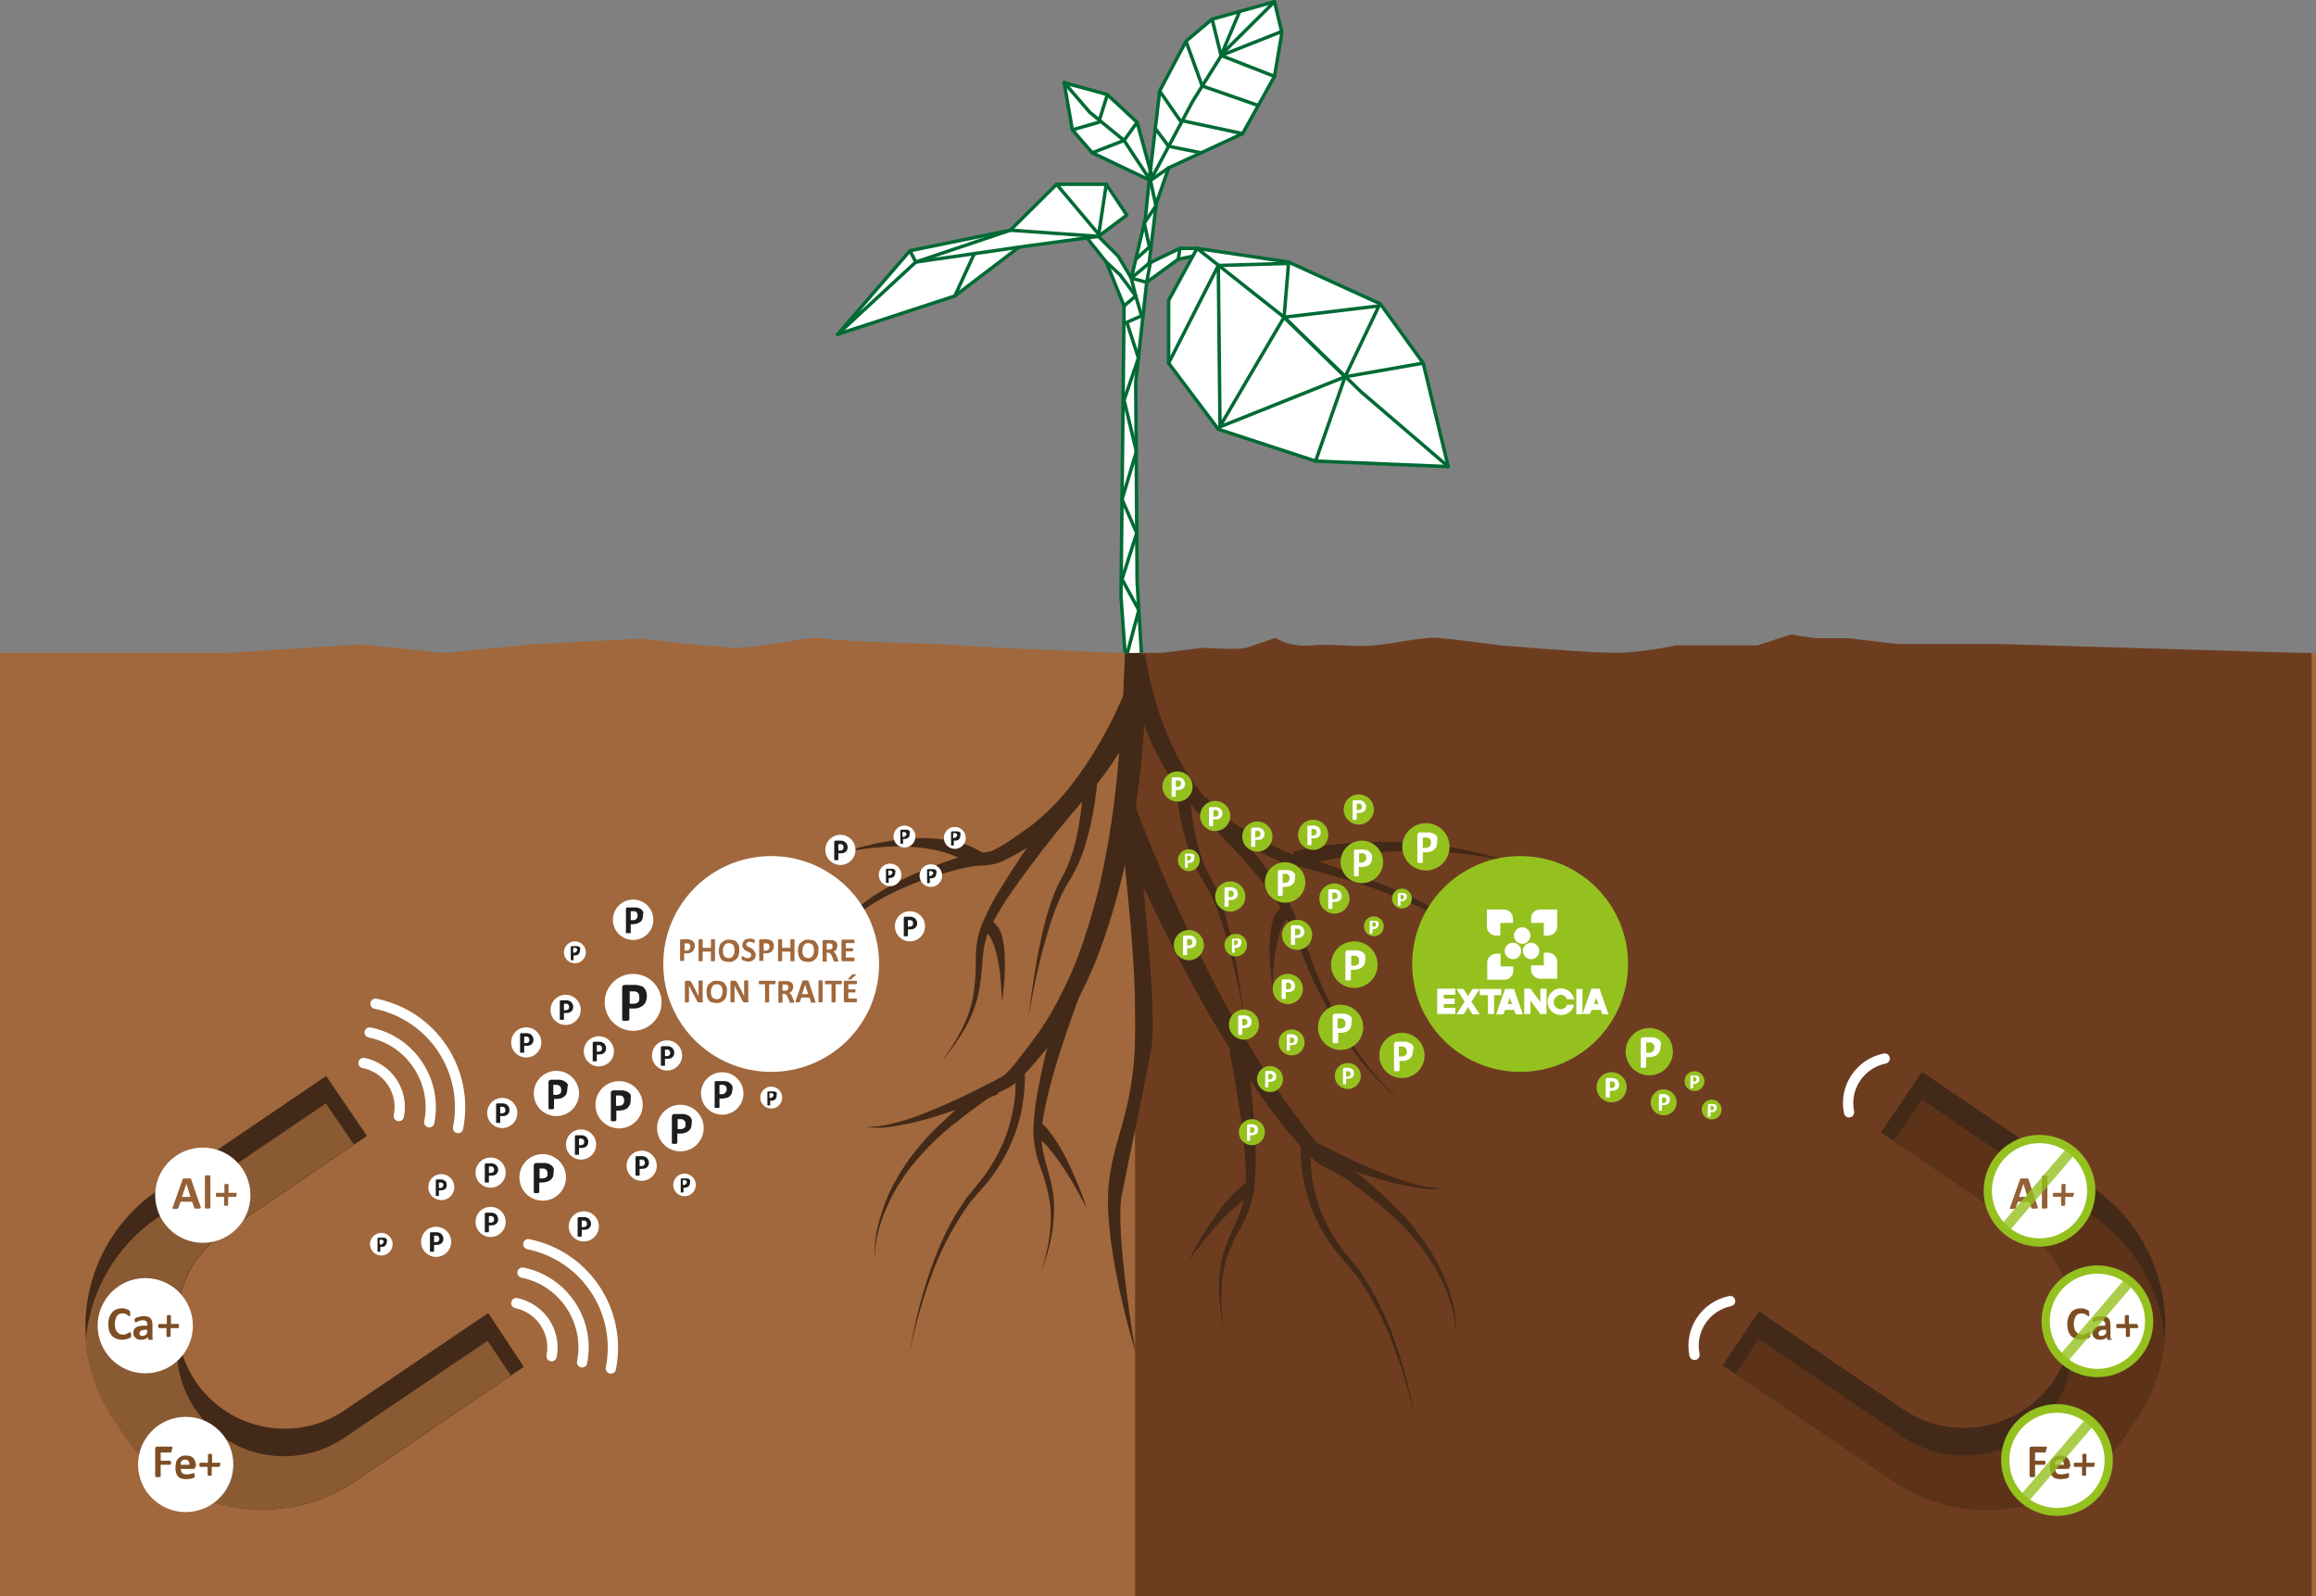 <?xml version="1.0" encoding="utf-8"?>
<!-- Generator: Adobe Illustrator 24.0.0, SVG Export Plug-In . SVG Version: 6.00 Build 0)  -->
<svg version="1.1" id="Calque_1" xmlns="http://www.w3.org/2000/svg" xmlns:xlink="http://www.w3.org/1999/xlink" x="0px" y="0px"
	 viewBox="0 0 676 465.9" style="enable-background:new 0 0 676 465.9;" xml:space="preserve">
<rect x="0" y="0" width="676" height="465.9" fill="#808080" stroke="none"/>
<style type="text/css">
	.st0{fill:#FFFFFF;}
	.st1{fill:none;stroke:#006A34;stroke-linecap:round;stroke-linejoin:round;}
	.st2{fill:#A0683C;}
	.st3{fill:#6E3D20;}
	.st4{fill:#432918;}
	.st5{fill:#8A5A33;}
	.st6{fill:none;stroke:#FFFFFF;stroke-width:3;stroke-linecap:round;stroke-linejoin:round;}
	.st7{fill:#5C3318;}
	.st8{enable-background:new    ;}
	.st9{fill:#936037;}
	.st10{fill:#7D4E24;}
	.st11{fill:#1D1D1B;}
	.st12{fill:#95C11F;}
	.st13{fill:none;}
	.st14{opacity:0.8;fill:none;stroke:#95C11F;stroke-width:3;stroke-miterlimit:10;enable-background:new    ;}
</style>
<title>schema principe actif</title>
<polygon class="st0" points="245.2,96.8 265.6,73.2 294.9,67.2 308.4,53.8 322.9,53.8 328.9,62.8 320.6,69 326.4,74.8 330.2,81.2 
	334.3,63.9 335.8,52.7 318.8,44.6 313,37.9 310.8,24.9 323.2,27.6 331.9,35.7 335.8,49.7 338.3,28 346.2,12.1 353.8,5.6 371.8,0.7 
	374.1,9.2 372,22.3 362.7,39 341.1,49 337.5,59.4 335.4,77.5 344.4,72.5 349.4,72.5 375.1,76.5 402.9,88.7 415.4,106 422.7,136.2 
	384,134.6 355.6,125.3 341.1,106 341.3,87.3 348.1,74.8 343.9,75.7 334.7,82.4 332.3,104.5 331.5,110.9 331.9,169.8 332.6,180.9 
	333.3,191.6 328.5,191.6 327.2,174.2 327.8,113.5 328,93.4 328.4,89 323.3,77.5 317.3,69.5 297,72.5 278.7,86.4 "/>
<polygon class="st1" points="349.4,72.5 376.1,76.5 402.9,88.7 415.4,106 422.7,136.2 384,134.6 355.6,125.3 341.1,106 341.1,87.7 
	"/>
<path class="st1" d="M422.7,136.2l-25.4-21.8l-22.5-21.8l-25.4-20.1h-5l-9,4.3l2.1-17.4l3.6-10.4l21.6-10l9.3-16.7l2-11.7
	c0.1-0.7,0.1-1.5-0.1-2.2L372,0.5l-18.2,5.1l-7.6,6.4l-7.7,14.5l-2.7,23.1"/>
<polyline class="st1" points="415.4,106 392.6,110 384,134.6 "/>
<polyline class="st1" points="355.6,125.3 374.8,92.6 392.6,110 356.1,124.6 355.6,77.5 "/>
<polyline class="st1" points="392.6,110 402.5,89.3 374.8,92.6 376.1,76.9 355.6,77.5 341.1,106 "/>
<polygon class="st1" points="320.6,69 328.9,62.8 322.9,53.8 308.4,53.8 294.9,67.2 265.6,73.2 244.5,97.6 267.3,76.5 300.6,71.7 
	"/>
<polyline class="st1" points="322.9,53.8 320.7,68.4 308.4,53.8 "/>
<polyline class="st1" points="265.6,73.2 267.3,76.5 294.9,67.2 320.6,69 326.4,74.8 330.2,81.2 334.3,63.9 335.8,49 "/>
<polyline class="st1" points="297.5,72.1 278.7,86.4 244.5,97.6 "/>
<line class="st1" x1="284.4" y1="74" x2="278.7" y2="86.4"/>
<polyline class="st1" points="317.3,69.5 322.9,76.5 328.1,89.3 327.2,174.2 330.3,217.2 334.8,217.8 331.9,169.8 331.5,111.6 
	334.7,82.4 343.9,75.7 348.1,74.8 "/>
<polyline class="st1" points="331.5,86.4 326.9,80.2 322.9,76.5 "/>
<polyline class="st1" points="330.2,81.2 334.7,82.4 335.8,76.5 330.2,81.2 331.5,86.4 328.1,89.3 "/>
<line class="st1" x1="343.9" y1="75.7" x2="344.4" y2="72.5"/>
<polyline class="st1" points="331.5,86.4 333.2,92.2 328.9,94.1 332.3,104.5 328.1,116.8 331.7,131.8 327.5,145.8 331.8,155.6 
	327.5,169.1 332.4,178.1 328.9,191.2 333.9,202.2 330.3,217.2 "/>
<polyline class="st1" points="341.1,49 335.8,52.7 337.4,60.1 334,65.1 335.5,72.1 331.5,75.7 "/>
<polyline class="st1" points="372,22.3 356.4,16.2 353.8,5.6 "/>
<polyline class="st1" points="346.2,12.1 350.9,25.1 367.3,30.8 "/>
<polyline class="st1" points="362.7,39 344.4,35.1 338.5,26.6 "/>
<polyline class="st1" points="350.6,44.6 341.1,42.7 337.2,37.5 "/>
<polyline class="st1" points="374.1,9.2 356.4,16.2 361.8,3.4 "/>
<polyline class="st1" points="336.3,51.7 331.9,35.7 323.2,27.6 310.6,24.1 313,37.9 318.8,44.6 335.8,52.7 348.1,29.6 357,15.4 
	372,0.5 "/>
<polyline class="st1" points="335.8,52.7 328.1,41 318.1,32.8 310.6,24.1 "/>
<polyline class="st1" points="331.9,35.7 328.1,41 318.8,44.6 "/>
<polyline class="st1" points="323.1,28 320.7,35.7 313,37.9 "/>
<rect y="190.6" class="st2" width="676" height="275.3"/>
<rect x="331.3" y="190.6" class="st3" width="343.4" height="275.3"/>
<path class="st4" d="M328.4,190.6c0,0-1.5,28.6-1.4,43.1s4.4,38.3,4.4,65.9s-8.1,33.5-8,51.4s8,43.6,8,43.6s-6-35.3-4-45.6
	s6.9-33,8.6-42.6s-1.6-39.2-3-55.3c-1.2-14.7-4.8-46.7,0-60.4L328.4,190.6z"/>
<path class="st4" d="M334.9,204.6c-1.2,2.7-2.5,5.2-3.9,7.7s-2.8,4.9-4.3,7.3c-3,4.8-6.4,9.4-10.2,13.7c-3.8,4.4-8,8.3-12.8,11.6
	c-2.4,1.6-4.7,3.1-7.2,4.5c-1.3,0.7-2.6,1.4-3.9,2c-0.7,0.3-1.5,0.6-2.3,0.8s-1.6,0.3-2.4,0.4c-1.5,0.1-2.7,0.1-4,0.3
	s-2.6,0.5-3.9,0.8c-2.6,0.6-5.2,1.5-7.9,2.3c-5.2,1.7-10.3,3.8-15.1,6.5c-4.8,2.7-9.2,6-13.1,9.9c-1.9,2-3.7,4.1-5.2,6.4
	c-1.6,2.3-2.9,4.7-3.8,7.4c0.8-2.7,2-5.2,3.4-7.6s3.1-4.7,4.9-6.8c3.7-4.2,8-7.9,12.8-10.9s9.8-5.5,15.1-7.5c2.6-1,5.2-2,8-2.9
	c1.4-0.4,2.8-0.8,4.2-1.1c1.4-0.3,3-0.5,4.3-0.6c1.2-0.1,2.3-0.5,3.3-1.1c1.2-0.6,2.3-1.3,3.4-2c2.2-1.5,4.5-3.1,6.7-4.7
	c4.2-3.3,8-7.1,11.3-11.3s6.3-8.7,9-13.4c1.3-2.4,2.6-4.7,3.8-7.2s2.3-4.9,3.3-7.3L334.9,204.6z"/>
<path class="st4" d="M314.7,235.3c-4.6,5.5-9.2,11.1-13.5,16.9c-2.2,2.9-4.3,5.8-6.3,8.7s-3.9,6-5.5,9.1c-0.8,1.5-1.4,3.2-1.8,4.8
	c-0.4,1.7-0.7,3.5-0.8,5.2c-0.2,3.7-0.6,7.3-1.4,10.9c-0.9,3.6-2.3,7-4.2,10.1c-1.9,3.1-4,6.1-6.4,8.9c4.3-5.8,8.1-12.2,9.3-19.3
	c0.5-3.6,0.8-7.1,0.7-10.7c0-1.9,0.2-3.7,0.5-5.6c0.4-1.9,0.9-3.7,1.7-5.4c1.5-3.4,3.2-6.6,5.2-9.8c1.9-3.1,3.9-6.2,5.9-9.2
	c4.1-6.1,8.3-12,12.7-17.9L314.7,235.3z"/>
<path class="st4" d="M287.4,268.4c0.2,0,0.4,0,0.7,0c0.1,0,0.3,0,0.4,0.1c0.3,0.1,0.5,0.1,0.7,0.3c0.2,0.1,0.4,0.2,0.6,0.3
	c0.2,0.1,0.3,0.2,0.5,0.4c0.5,0.5,0.9,1,1.3,1.6l0.4,0.8c0.1,0.3,0.2,0.5,0.3,0.8c0.2,0.5,0.3,1.1,0.4,1.6c0.4,2,0.6,4.1,0.6,6.2
	c0,1,0,2,0,3s-0.1,2-0.2,3c-0.1,2-0.4,4-0.6,6c-0.1-2-0.2-4-0.4-6c-0.1-1-0.2-2-0.3-3s-0.3-2-0.5-2.9c-0.3-1.9-0.8-3.7-1.5-5.5
	c-0.2-0.4-0.3-0.8-0.6-1.2c-0.1-0.2-0.2-0.4-0.3-0.6l-0.4-0.5c-0.2-0.2-0.4-0.4-0.7-0.6h-0.1h-0.1l0,0h0.1c0.1,0,0,0,0.3,0
	L287.4,268.4z"/>
<path class="st4" d="M283.5,252.8c-0.2-0.2-0.4-0.4-0.6-0.6c-0.3-0.2-0.6-0.4-0.9-0.6l-1-0.6l-1-0.5c-1.4-0.7-2.9-1.3-4.4-1.7
	c-3.2-0.9-6.4-1.4-9.7-1.6c-1.7-0.2-3.3-0.1-5-0.1s-3.4,0.2-5,0.3s-3.4,0.4-5,0.6l-5,0.9l4.9-1.5c1.6-0.4,3.3-0.8,5-1.2
	c1.7-0.4,3.4-0.6,5.1-0.9s3.4-0.5,5.1-0.5c3.5-0.3,7-0.1,10.5,0.4c1.8,0.3,3.6,0.7,5.3,1.3l1.3,0.5l1.3,0.6c0.4,0.2,0.9,0.5,1.3,0.7
	c0.5,0.3,1,0.6,1.4,1L283.5,252.8z"/>
<path class="st4" d="M334.3,205.2c-0.1,4.1-0.4,8-0.7,11.9s-0.7,7.9-1.2,11.8c-1,7.8-2.3,15.6-4,23.3s-3.9,15.4-6.5,22.8
	c-2.6,7.5-6,14.8-10,21.7c-2,3.5-4.3,6.8-6.8,9.9c-1.3,1.5-2.5,3-3.8,4.5s-2.7,3-4.2,4.4c-0.8,0.8-1.7,1.4-2.7,2
	c-1,0.5-1.9,0.9-2.7,1.3c-1.7,0.8-3.3,1.8-4.8,2.9c-3.1,2.2-6.2,4.6-9.2,7s-5.8,5.1-8.4,7.9s-5,5.9-7,9.2c-2.1,3.3-3.7,6.8-5,10.5
	c-1.3,3.7-2,7.5-2,11.4c-0.2-3.9,0.3-7.8,1.4-11.6c1.1-3.8,2.5-7.5,4.4-10.9c1.9-3.5,4.1-6.8,6.6-9.8c2.5-3.1,5.2-5.9,8.2-8.6
	c2.9-2.7,5.8-5.3,9-7.7c1.6-1.3,3.3-2.4,5-3.4c0.9-0.5,1.8-1,2.5-1.4c0.3-0.2,0.7-0.5,1-0.7c0.3-0.3,0.6-0.6,0.9-0.9
	c1.3-1.3,2.5-2.8,3.6-4.3c1.2-1.5,2.4-3.1,3.5-4.6c2.3-3,4.4-6.2,6.2-9.5c3.7-6.7,6.8-13.7,9.1-21c2.4-7.3,4.4-14.7,5.8-22.3
	c1.5-7.5,2.6-15.2,3.4-22.9c0.4-3.8,0.7-7.7,1-11.5c0.2-3.8,0.4-7.7,0.4-11.5L334.3,205.2z"/>
<path class="st4" d="M315.1,290.7c-2.4,6.5-4.7,13-6.7,19.6c-1,3.3-1.9,6.6-2.7,10c-0.8,3.3-1.4,6.6-1.7,10
	c-0.5,6.6,3.2,13.1,3.6,20.3s-1.2,14.1-3.6,20.5c2-6.6,3.4-13.6,2.4-20.4c-0.6-3.4-1.5-6.7-2.7-9.9c-1.3-3.4-2-6.9-2.1-10.5
	c0.1-3.6,0.5-7.1,1.1-10.6s1.3-6.9,2.1-10.3c1.6-6.8,3.5-13.6,5.5-20.3L315.1,290.7z"/>
<path class="st4" d="M303.8,327.7c0.1,0.1,0.2,0.2,0.3,0.2c0.1,0.1,0.2,0.1,0.2,0.2s0.3,0.3,0.4,0.4s0.5,0.5,0.7,0.7
	c0.4,0.5,0.8,1,1.2,1.5c0.8,1,1.4,2,2.1,3c1.2,2,2.4,4.1,3.4,6.3c1,2.1,1.9,4.3,2.8,6.4s1.7,4.4,2.4,6.5c-1.1-2.1-2.2-4.1-3.3-6.1
	s-2.4-4-3.6-5.9c-1.3-1.9-2.6-3.7-4.1-5.5c-0.7-0.9-1.5-1.7-2.3-2.5c-0.4-0.4-0.8-0.7-1.2-1.1c-0.2-0.2-0.4-0.3-0.6-0.5
	c-0.1-0.1-0.2-0.1-0.3-0.2l-0.1-0.1c0,0-0.1,0,0,0L303.8,327.7z"/>
<path class="st4" d="M291.3,319.4c-3.1,1.3-6.3,2.5-9.4,3.6s-6.3,2.1-9.5,3.1s-6.5,1.8-9.8,2.4l-2.5,0.4l-2.5,0.3
	c-0.8,0-1.7,0-2.5,0s-1.7-0.2-2.5-0.3c0.8,0,1.7,0.1,2.5,0s1.7-0.2,2.5-0.3l2.4-0.5l2.4-0.6c3.2-0.9,6.3-2,9.3-3.3
	c3-1.2,6.1-2.6,9.1-4s6-2.9,8.8-4.4L291.3,319.4z"/>
<path class="st4" d="M299,311.9c0.2,2,0.2,3.9,0,5.9c-0.1,1.9-0.4,3.8-0.7,5.7c-0.7,3.8-1.9,7.5-3.5,11s-3.6,6.8-5.9,9.8
	c-1.2,1.5-2.5,2.9-3.7,4.3l-1.8,2.1c-0.6,0.7-1.1,1.5-1.6,2.2c-4.2,6.2-7.6,12.9-10.1,19.9c-2.6,7-4.6,14.3-6.1,21.6
	c1.2-7.4,3-14.7,5.4-21.9c2.4-7.1,5.3-14.2,9.6-20.5c0.5-0.8,1-1.6,1.6-2.4l1.8-2.2c1.2-1.5,2.4-2.9,3.5-4.4c2.1-3,3.9-6.2,5.4-9.6
	c1.4-3.4,2.4-6.9,3-10.5c0.3-1.8,0.5-3.6,0.5-5.4c0.1-1.8,0-3.6-0.2-5.4L299,311.9z"/>
<path class="st4" d="M320.4,226.5c-0.2,3.2-0.6,6.2-1.1,9.3s-1.2,6.1-2,9.1s-1.9,6-3.3,8.8c-0.4,0.7-0.7,1.4-1.1,2.1l-1.2,2
	l-1.1,1.9l-1,2c-1.2,2.8-2.3,5.6-3.2,8.5c-0.9,2.9-1.7,5.8-2.5,8.8c-1.5,5.9-2.7,11.9-3.7,18c0.7-6.1,1.6-12.1,2.7-18.2
	c0.6-3,1.2-6,2-9c0.7-3,1.7-6,2.8-8.9l0.9-2.2c0.4-0.7,0.7-1.4,1.1-2.1c0.7-1.3,1.4-2.6,2-4c1.1-2.8,2-5.6,2.6-8.5
	c1.2-5.9,1.9-11.8,2-17.8L320.4,226.5z"/>
<path class="st4" d="M334.2,190.9c0.4,1.9,0.7,3.7,1,5.5s0.8,3.6,1.3,5.4c0.9,3.6,2,7.1,3.4,10.5c2.5,6.8,6.1,13.3,10.6,19
	c2.3,2.8,4.9,5.3,7.7,7.5c1.4,1.1,2.9,2.1,4.5,3l4.9,2.8c1.6,0.9,3.3,1.8,4.9,2.7c0.8,0.4,1.6,0.8,2.4,1.2c0.8,0.3,1.6,0.6,2.5,0.9
	c3.6,1,7.3,2.1,10.9,3.3c7.1,2.5,14.4,4.9,21.3,8.1c3.5,1.5,6.9,3.3,10.2,5s6.6,3.8,9.8,5.8c6.4,4.1,12.4,8.7,18,13.7
	c5.7,5,10.8,10.6,15.3,16.7c-4.7-5.9-9.9-11.4-15.7-16.2c-5.7-4.9-11.9-9.3-18.3-13.2c-3.2-1.9-6.5-3.8-9.9-5.5s-6.8-3.3-10.2-4.7
	c-6.9-2.9-14.1-5.3-21.3-7.2c-3.6-1-7.2-2-10.9-2.8c-1-0.2-2-0.5-2.9-0.9c-1-0.4-1.9-0.8-2.7-1.2c-1.7-0.8-3.4-1.7-5.1-2.5l-5.1-2.5
	c-1.8-0.9-3.5-1.9-5.1-3.1c-3.2-2.3-6.2-5-8.7-8c-5-6-9.1-12.7-12-20c-1.5-3.6-2.8-7.2-3.9-10.9c-0.6-1.9-1.1-3.7-1.5-5.6
	s-0.9-3.8-1.3-5.6L334.2,190.9z"/>
<path class="st4" d="M352.1,232.8c6.2,6.6,12,13.4,17.4,20.6c2.8,3.6,5.2,7.4,7.4,11.4c0.5,1,1,2.1,1.4,3.2s0.8,2.1,1.2,3.1l2.3,6.3
	c2.9,8.4,6.6,16.5,11,24.2c4.5,7.7,10.1,14.7,16.8,20.6c-6.9-5.7-12.9-12.4-17.6-20s-8.8-15.6-12.1-24l-2.5-6.2c-0.4-1-0.9-2-1.3-3
	s-0.9-1.9-1.5-2.9c-2.3-3.7-4.9-7.3-7.7-10.6c-5.7-6.7-11.8-13.1-18.2-19.2L352.1,232.8z"/>
<path class="st4" d="M375.9,268c0.1,0,0.2,0,0.3,0h0.1l0,0c0,0,0,0-0.1,0s-0.1,0-0.1,0c-0.3,0.2-0.5,0.4-0.7,0.6l-0.4,0.5
	c-0.1,0.2-0.2,0.4-0.3,0.5c-0.2,0.4-0.4,0.8-0.6,1.2c-0.7,1.8-1.2,3.6-1.5,5.5c-0.2,1-0.3,1.9-0.5,2.9s-0.3,2-0.3,3
	c-0.2,2-0.3,4-0.4,6c-0.2-2-0.5-4-0.6-6c-0.1-1-0.1-2-0.2-3s-0.1-2,0-3c0-2.1,0.2-4.2,0.6-6.2c0.1-0.5,0.3-1.1,0.4-1.6
	c0.1-0.3,0.2-0.5,0.3-0.8l0.4-0.8c0.3-0.6,0.8-1.2,1.3-1.6c0.2-0.1,0.3-0.3,0.5-0.4s0.4-0.2,0.6-0.3c0.2-0.1,0.5-0.2,0.7-0.2
	c0.1,0,0.3-0.1,0.4-0.1c0.2,0,0.4,0,0.7,0L375.9,268z"/>
<path class="st4" d="M377.4,248.6c2.9-0.7,5.5-1.2,8.3-1.6c1.4-0.2,2.8-0.4,4.1-0.5s2.8-0.3,4.1-0.4c5.5-0.4,11-0.5,16.6-0.2
	c2.8,0.1,5.5,0.4,8.2,0.7c2.7,0.4,5.5,0.7,8.1,1.3c5.4,1.1,10.7,2.5,15.8,4.4c-5.2-1.5-10.6-2.5-16-3.1c-2.7-0.4-5.4-0.5-8.1-0.7
	c-2.7,0-5.4-0.2-8.1-0.1c-5.4,0.1-10.8,0.6-16.1,1.4c-1.3,0.2-2.6,0.5-4,0.7s-2.6,0.5-3.9,0.8c-2.6,0.6-5.2,1.3-7.6,2.1L377.4,248.6
	z"/>
<path class="st4" d="M331.7,236.3c2.7,7.1,5.7,14.2,8.7,21.2s6.3,14,9.7,20.9c6.7,13.8,14.3,27.1,22.8,39.8c2.1,3.2,4.4,6.2,6.7,9.3
	c1.1,1.5,2.3,3.1,3.5,4.5c1.1,1.4,2.3,2.8,3.6,4.1c0.6,0.6,1.3,1,2,1.4c0.8,0.4,1.7,0.9,2.5,1.4c1.7,1,3.3,2.2,4.9,3.5
	c3.1,2.5,6,5,8.8,7.7c5.8,5.2,10.7,11.4,14.5,18.3c1.9,3.4,3.3,7.1,4.3,10.8c1.1,3.7,1.5,7.6,1.4,11.5c-0.1-3.8-0.7-7.7-2-11.3
	c-1.2-3.6-2.8-7.1-4.9-10.4c-4-6.5-9.2-12.2-15.1-17c-3-2.4-6-4.8-9-7c-1.5-1.1-3.1-2.1-4.7-2.9c-0.8-0.4-1.6-0.8-2.6-1.3
	c-0.5-0.2-1-0.5-1.4-0.8c-0.5-0.3-0.9-0.6-1.4-1c-1.5-1.3-3-2.8-4.3-4.3s-2.6-3-3.8-4.4c-2.5-3-4.8-6.1-7.1-9.3
	c-8.9-12.7-17-26.1-24.1-39.9c-3.6-6.9-7-13.8-10.3-20.9c-3.3-7-6.4-14.1-9.4-21.4L331.7,236.3z"/>
<path class="st4" d="M363.7,305.9c1,7,1.8,13.9,2.3,20.9c0.3,3.5,0.5,7,0.5,10.5c0.1,3.6-0.1,7.1-0.5,10.6
	c-0.7,3.5-1.9,6.9-3.7,10.1c-1.7,3-3.2,6.2-4.3,9.4c-2,6.6-1.8,13.7-0.8,20.5c-1.4-6.8-2.1-13.9-0.4-20.9s6.2-12.8,6.7-19.5
	c0.2-3.4,0.2-6.8-0.1-10.2c-0.3-3.4-0.7-6.9-1.1-10.3c-1-6.8-2.2-13.7-3.5-20.4L363.7,305.9z"/>
<path class="st4" d="M365.6,348.8C365.7,348.8,365.6,348.8,365.6,348.8h-0.1c-0.1,0-0.2,0.1-0.3,0.1c-0.2,0.1-0.4,0.2-0.7,0.4
	c-0.5,0.3-0.9,0.6-1.3,0.9c-0.9,0.6-1.8,1.3-2.6,2.1c-1.7,1.5-3.3,3.1-4.9,4.8c-1.5,1.7-3.1,3.5-4.5,5.3s-2.9,3.7-4.3,5.5
	c1.1-2,2.2-4.1,3.4-6.1s2.5-4,3.8-5.9c1.3-2,2.8-3.9,4.3-5.7c0.8-0.9,1.6-1.8,2.5-2.6c0.5-0.4,0.9-0.9,1.4-1.3
	c0.3-0.2,0.5-0.4,0.8-0.6c0.1-0.1,0.3-0.2,0.5-0.3l0.3-0.1c0.1-0.1,0.2-0.1,0.4-0.2L365.6,348.8z"/>
<path class="st4" d="M384.7,333.7c2.9,1.5,5.9,3,8.8,4.4s6,2.7,9.1,4c3.1,1.2,6.2,2.3,9.3,3.3l2.4,0.6l2.4,0.5
	c0.8,0.1,1.6,0.2,2.5,0.3s1.6,0,2.5,0c-0.8,0.1-1.6,0.2-2.5,0.3s-1.7,0-2.5,0l-2.5-0.3l-2.5-0.4c-3.3-0.6-6.5-1.4-9.8-2.4
	c-3.2-0.9-6.4-2-9.5-3.1s-6.3-2.3-9.4-3.6L384.7,333.7z"/>
<path class="st4" d="M382.7,333.1c-0.2,1.8-0.3,3.6-0.2,5.3c0.1,1.8,0.2,3.6,0.5,5.4c0.5,3.6,1.5,7.2,2.9,10.6s3.2,6.6,5.4,9.6
	c1.1,1.5,2.3,2.9,3.5,4.4l1.8,2.2c0.6,0.8,1.1,1.6,1.6,2.4c4.1,6.4,7.3,13.3,9.6,20.5c2.4,7.1,4.2,14.5,5.4,21.9
	c-1.4-7.4-3.5-14.6-6.1-21.6c-2.5-7-5.9-13.7-10.1-19.9c-0.5-0.8-1.1-1.5-1.6-2.2l-1.8-2.1c-1.2-1.4-2.5-2.9-3.7-4.3
	c-2.3-3-4.3-6.3-5.9-9.8s-2.8-7.2-3.5-11c-0.4-1.9-0.6-3.8-0.7-5.7c-0.2-2-0.2-3.9,0-5.9L382.7,333.1z"/>
<path class="st4" d="M347,226.4c0.1,6,0.8,12,2,17.8c0.6,2.9,1.5,5.8,2.6,8.5c0.6,1.4,1.3,2.7,2,4c0.4,0.7,0.8,1.4,1.1,2.1l0.9,2.2
	c1.1,2.9,2,5.8,2.8,8.9c0.8,3,1.4,6,2,9c1.1,6,2,12.1,2.7,18.2c-1-6-2.2-12-3.7-18c-0.7-3-1.5-5.9-2.5-8.8c-0.9-2.9-1.9-5.7-3.2-8.5
	l-1-2l-1.1-1.9l-1.2-2c-0.4-0.7-0.7-1.4-1.1-2.1c-1.3-2.8-2.4-5.8-3.3-8.8c-0.8-3-1.5-6.1-2-9.1c-0.5-3.1-0.9-6.1-1.1-9.3L347,226.4
	z"/>
<path class="st4" d="M152.9,399l-3.7,2.5l-45.5,30.9c-22,14.9-52,9.2-66.9-12.8l0,0l-3.5-5.2c-15-22-9.3-51.9,12.7-66.9l0,0
	l49.2-33.4l11.9,17.5l-3.7,2.5l-38,25.8c-8.6,5.8-13.7,15.6-13.7,25.9c0,1.3,0.1,2.7,0.3,4c2.2,17.1,17.9,29.2,35.1,27
	c4.9-0.6,9.5-2.4,13.6-5.2l41.8-28.3L152.9,399z"/>
<path class="st5" d="M149.1,401.5l-45.5,30.9c-22,14.9-52,9.2-66.9-12.8l0,0l-3.5-5.2c-4.7-6.8-7.5-14.8-8.2-23
	c1.2-14.5,8.9-27.7,20.9-35.9l49.2-33.4l8.2,12l-38,25.8c-8.6,5.8-13.7,15.6-13.7,25.9c0,1.3,0.1,2.7,0.3,4c-0.2,1.3-0.3,2.7-0.3,4
	c0,17.3,14,31.3,31.3,31.3c6.3,0,12.4-1.9,17.6-5.4l41.8-28.3L149.1,401.5z"/>
<path class="st6" d="M106.1,310.3c7.1,1.4,11.8,8.4,10.3,15.5l0,0"/>
<path class="st6" d="M107.9,301.4c12,2.4,19.8,14.2,17.4,26.2l0,0"/>
<path class="st6" d="M109.6,293c16.7,3.4,27.4,19.6,24.1,36.3"/>
<path class="st6" d="M150.7,380.4c7.1,1.5,11.7,8.4,10.3,15.5"/>
<path class="st6" d="M152.5,371.5c12,2.4,19.8,14.2,17.4,26.2"/>
<path class="st6" d="M154.2,363.2c16.7,3.4,27.4,19.6,24.1,36.3l0,0"/>
<path class="st4" d="M502.8,398.6l3.8,2.5l45.9,31.2c22.2,15.1,52.5,9.4,67.6-12.9l0,0l3.5-5.2c15.1-22.2,9.3-52.5-12.9-67.6l0,0
	L561,312.9l-12,17.7l3.8,2.5l38.3,26c8.7,5.9,13.9,15.7,13.8,26.2c0,1.4-0.1,2.7-0.3,4c-2.2,17.3-18.1,29.5-35.4,27.3
	c-4.9-0.6-9.6-2.4-13.7-5.2l-42.1-28.6L502.8,398.6z"/>
<path class="st7" d="M506.6,401.1l45.9,31.2c22.2,15.1,52.5,9.4,67.6-12.9l0,0l3.5-5.2c4.7-6.9,7.5-14.9,8.2-23.2
	c-1.2-14.7-9-28-21.2-36.3L561,321l-8.3,12.1l38.3,26c8.7,5.9,13.9,15.7,13.8,26.2c0,1.4-0.1,2.7-0.3,4c0.2,1.3,0.3,2.7,0.3,4
	c0,17.5-14.2,31.6-31.6,31.6c-6.3,0-12.5-1.9-17.8-5.5l-42.1-28.6L506.6,401.1z"/>
<path class="st6" d="M550.1,309c-7.2,1.5-11.9,8.5-10.4,15.7"/>
<path class="st6" d="M505,379.8c-7.2,1.5-11.9,8.5-10.4,15.7"/>
<path class="st2" d="M66.4,190.6l38.5-2.5l24.6,2.5l25.9-2.5c0,0,28.7-1.6,31.6-1.6s16.7,2.1,20.9,2.1s3.6,1.1,13.1,0
	s15.9-3.1,21-2.1s29,1.2,37.7,1.9s47,2.2,47,2.2s-169.2,24-171.3,23.6S66.4,190.6,66.4,190.6z"/>
<path class="st3" d="M339,190.6l12.2-1.5c0,0,10.1,0.7,12.5,0s8.6-2.9,8.6-2.9s3.8,2.8,10.5,2.2s11.7,0.6,18.3,0s14.1-2.5,18.4-2.2
	s18.4,2.2,18.4,2.2s26.2,2.2,33.6,2.2s17.7-2.2,17.7-2.2H513c0,0,9.6-3.2,9.9-3.2s5.6,1.1,7.9,1.1s8.6,0,8.6,0l14.5,1.7H584
	l90.8,2.7l-178,17.7L339,190.6z"/>
<circle class="st0" cx="59.2" cy="348.9" r="13.9"/>
<g class="st8">
	<path class="st9" d="M58.5,352.1c0.1,0.2,0.1,0.3,0.1,0.4s0,0.2-0.1,0.2s-0.1,0.1-0.3,0.1c-0.1,0-0.3,0-0.5,0s-0.4,0-0.5,0
		s-0.2,0-0.3,0s-0.1,0-0.1-0.1l-0.1-0.1l-0.6-1.8h-3.4l-0.6,1.7c0,0.1,0,0.1-0.1,0.2l-0.1,0.1c-0.1,0-0.2,0-0.3,0.1
		c-0.1,0-0.3,0-0.5,0s-0.4,0-0.5,0s-0.2,0-0.2-0.1s-0.1-0.1,0-0.2c0-0.1,0-0.2,0.1-0.4l2.8-7.9c0-0.1,0.1-0.1,0.1-0.2
		c0,0,0.1-0.1,0.2-0.1c0.1,0,0.2,0,0.3,0s0.3,0,0.6,0s0.5,0,0.6,0c0.2,0,0.3,0,0.4,0c0.1,0,0.2,0.1,0.2,0.1s0.1,0.1,0.1,0.2
		L58.5,352.1z M54.4,345.6L54.4,345.6l-1.3,3.8h2.5L54.4,345.6z"/>
	<path class="st9" d="M61.4,352.5v0.1l-0.1,0.1c-0.1,0-0.2,0-0.3,0.1c-0.1,0-0.3,0-0.4,0c-0.2,0-0.3,0-0.4,0c-0.1,0-0.2,0-0.3-0.1
		c-0.1,0-0.1-0.1-0.1-0.1v-0.1v-9.1v-0.1l0.1-0.1c0.1,0,0.2,0,0.3-0.1s0.3,0,0.4,0c0.2,0,0.3,0,0.4,0s0.2,0,0.3,0.1
		c0.1,0,0.1,0.1,0.1,0.1v0.1V352.5z"/>
	<path class="st9" d="M69,348.8c0,0.1,0,0.2,0,0.3c0,0.1,0,0.2-0.1,0.2c0,0.1-0.1,0.1-0.1,0.1h-0.1h-2.1v2.3v0.1l-0.1,0.1
		c0,0-0.1,0-0.2,0.1c-0.1,0-0.2,0-0.3,0c-0.1,0-0.3,0-0.3,0c-0.1,0-0.2,0-0.2-0.1s-0.1-0.1-0.1-0.1v-0.1v-2.3h-2.1h-0.1l-0.1-0.1
		c0-0.1,0-0.1-0.1-0.2c0-0.1,0-0.2,0-0.3c0-0.1,0-0.2,0-0.3s0-0.2,0.1-0.2s0.1-0.1,0.1-0.1h0.1h2.2v-2.3v-0.1l0.1-0.1
		c0,0,0.1,0,0.2-0.1c0.1,0,0.2,0,0.3,0c0.1,0,0.3,0,0.3,0c0.1,0,0.2,0,0.2,0.1s0.1,0.1,0.1,0.1v0.1v2.3h2.2H69l0.1,0.1
		c0,0,0,0.1,0.1,0.2C69,348.6,69,348.7,69,348.8z"/>
</g>
<circle class="st0" cx="54.2" cy="427.5" r="13.9"/>
<g class="st8">
	<path class="st10" d="M50.1,423.4c0,0.1,0,0.3,0,0.3c0,0.1,0,0.2-0.1,0.2c0,0.1-0.1,0.1-0.1,0.1h-0.1h-2.9v2.4h2.7h0.1l0.1,0.1
		c0,0,0,0.1,0.1,0.2c0,0.1,0,0.2,0,0.3s0,0.3,0,0.3c0,0.1,0,0.2-0.1,0.2s-0.1,0.1-0.1,0.1h-0.1h-2.7v3.3v0.1l-0.1,0.1
		c0,0-0.2,0-0.3,0.1c-0.1,0-0.3,0-0.4,0c-0.2,0-0.3,0-0.4,0s-0.2,0-0.3-0.1s-0.1-0.1-0.1-0.1v-0.1v-8.1c0-0.2,0.1-0.3,0.2-0.4
		s0.2-0.1,0.4-0.1h4.2h0.1l0.1,0.1c0,0.1,0,0.1,0.1,0.2C50.1,423.2,50.1,423.3,50.1,423.4z"/>
</g>
<g class="st8">
	<path class="st10" d="M57,428.1c0,0.2,0,0.4-0.1,0.5s-0.2,0.2-0.4,0.2h-3.7c0,0.3,0,0.5,0.1,0.7s0.2,0.4,0.3,0.5s0.3,0.3,0.5,0.3
		s0.5,0.1,0.8,0.1s0.6,0,0.8-0.1c0.2,0,0.4-0.1,0.6-0.1s0.3-0.1,0.4-0.1s0.2-0.1,0.3-0.1h0.1c0,0,0.1,0,0.1,0.1s0,0.1,0,0.2
		s0,0.2,0,0.3c0,0.1,0,0.2,0,0.3c0,0.1,0,0.1,0,0.2s0,0.1,0,0.1s0,0.1-0.1,0.1c0,0-0.1,0.1-0.2,0.1c-0.1,0.1-0.3,0.1-0.5,0.2
		s-0.4,0.1-0.7,0.1s-0.6,0.1-0.9,0.1c-0.5,0-1-0.1-1.4-0.2s-0.8-0.3-1-0.6c-0.3-0.3-0.5-0.6-0.6-1.1s-0.2-0.9-0.2-1.5
		c0-0.5,0.1-1,0.2-1.5s0.3-0.8,0.6-1.1c0.3-0.3,0.6-0.5,1-0.7s0.8-0.2,1.3-0.2s1,0.1,1.3,0.2s0.7,0.4,0.9,0.6c0.2,0.3,0.4,0.6,0.5,1
		s0.2,0.8,0.2,1.2v0.2H57z M55.3,427.6c0-0.5-0.1-0.9-0.3-1.1c-0.2-0.3-0.5-0.4-1-0.4c-0.2,0-0.4,0-0.6,0.1
		c-0.2,0.1-0.3,0.2-0.4,0.3c-0.1,0.1-0.2,0.3-0.2,0.5c-0.1,0.2-0.1,0.4-0.1,0.6H55.3z"/>
	<path class="st10" d="M64.2,427.6c0,0.1,0,0.2,0,0.3c0,0.1,0,0.2-0.1,0.2c0,0.1-0.1,0.1-0.1,0.1h-0.1h-2.1v2.3v0.1l-0.1,0.1
		c0,0-0.1,0-0.2,0.1c-0.1,0-0.2,0-0.3,0s-0.3,0-0.3,0c-0.1,0-0.2,0-0.2-0.1s-0.1-0.1-0.1-0.1v-0.1v-2.3h-2.1h-0.1l-0.1-0.1
		c0-0.1,0-0.1-0.1-0.2c0-0.1,0-0.2,0-0.3c0-0.1,0-0.2,0-0.3s0-0.2,0.1-0.2s0.1-0.1,0.1-0.1h0.1h2.2v-2.3v-0.1l0.1-0.1
		c0,0,0.1,0,0.2-0.1c0.1,0,0.2,0,0.3,0s0.3,0,0.3,0c0.1,0,0.2,0,0.2,0.1s0.1,0.1,0.1,0.1v0.1v2.3h2.2h0.1l0.1,0.1c0,0,0,0.1,0.1,0.2
		C64.2,427.4,64.2,427.5,64.2,427.6z"/>
</g>
<circle class="st0" cx="42.4" cy="387" r="13.9"/>
<g class="st8">
	<path class="st10" d="M38.3,389.7c0,0.1,0,0.2,0,0.3c0,0.1,0,0.1,0,0.2s0,0.1-0.1,0.1l-0.1,0.1c-0.1,0.1-0.1,0.1-0.3,0.2
		c-0.1,0.1-0.3,0.2-0.5,0.2c-0.2,0.1-0.4,0.1-0.7,0.2c-0.3,0-0.6,0.1-0.9,0.1c-0.6,0-1.2-0.1-1.7-0.3s-0.9-0.5-1.3-0.8
		c-0.3-0.4-0.6-0.8-0.8-1.4s-0.3-1.2-0.3-2s0.1-1.4,0.3-2c0.2-0.6,0.5-1.1,0.8-1.5s0.8-0.7,1.3-0.9c0.5-0.2,1.1-0.3,1.7-0.3
		c0.2,0,0.5,0,0.7,0.1c0.2,0,0.4,0.1,0.6,0.2c0.2,0.1,0.4,0.1,0.5,0.2c0.2,0.1,0.3,0.2,0.3,0.2c0.1,0.1,0.1,0.1,0.1,0.2
		c0,0,0,0.1,0.1,0.2c0,0.1,0,0.1,0,0.2s0,0.2,0,0.3c0,0.1,0,0.3,0,0.4s0,0.2,0,0.2c0,0.1-0.1,0.1-0.1,0.1h-0.1c-0.1,0-0.2,0-0.3-0.1
		s-0.2-0.2-0.4-0.3c-0.2-0.1-0.4-0.2-0.6-0.3c-0.2-0.1-0.5-0.1-0.8-0.1c-0.4,0-0.7,0.1-0.9,0.2c-0.3,0.1-0.5,0.4-0.7,0.6
		c-0.2,0.3-0.3,0.6-0.4,1s-0.2,0.8-0.2,1.3s0.1,1,0.2,1.4c0.1,0.4,0.3,0.7,0.5,0.9s0.4,0.4,0.7,0.6c0.3,0.1,0.6,0.2,1,0.2
		c0.3,0,0.6,0,0.8-0.1s0.4-0.2,0.6-0.3c0.2-0.1,0.3-0.2,0.4-0.2c0.1-0.1,0.2-0.1,0.3-0.1h0.1l0.1,0.1c0,0.1,0,0.1,0,0.2
		S38.3,389.5,38.3,389.7z"/>
	<path class="st10" d="M44.7,390.8c0,0.1,0,0.1-0.1,0.2c0,0-0.1,0.1-0.2,0.1c-0.1,0-0.2,0-0.4,0s-0.4,0-0.5,0s-0.2,0-0.2-0.1
		c0,0-0.1-0.1-0.1-0.2v-0.5c-0.3,0.3-0.5,0.5-0.9,0.6c-0.3,0.2-0.7,0.2-1.1,0.2c-0.3,0-0.6,0-0.9-0.1c-0.3-0.1-0.5-0.2-0.7-0.4
		s-0.4-0.4-0.5-0.6s-0.2-0.5-0.2-0.9s0.1-0.7,0.2-0.9c0.1-0.3,0.3-0.5,0.6-0.7s0.6-0.3,1-0.4s0.9-0.1,1.4-0.1H43v-0.4
		c0-0.2,0-0.4-0.1-0.5s-0.1-0.3-0.2-0.4c-0.1-0.1-0.2-0.2-0.4-0.2c-0.1,0-0.3-0.1-0.6-0.1s-0.5,0-0.8,0.1c-0.2,0.1-0.4,0.1-0.6,0.2
		c-0.2,0.1-0.3,0.2-0.4,0.2c-0.1,0.1-0.2,0.1-0.3,0.1s-0.1,0-0.1,0l-0.1-0.1c0-0.1,0-0.1-0.1-0.2c0-0.1,0-0.2,0-0.3
		c0-0.1,0-0.3,0-0.3c0-0.1,0.1-0.2,0.1-0.2s0.2-0.1,0.3-0.2s0.3-0.2,0.6-0.2c0.2-0.1,0.5-0.1,0.7-0.2c0.3,0,0.5-0.1,0.8-0.1
		c0.5,0,0.9,0,1.2,0.1s0.6,0.2,0.8,0.4s0.4,0.4,0.5,0.8c0.1,0.3,0.2,0.7,0.2,1.1v4.2H44.7z M43,388.2h-0.7c-0.3,0-0.5,0-0.7,0.1
		c-0.2,0-0.4,0.1-0.5,0.2s-0.2,0.2-0.3,0.3s-0.1,0.3-0.1,0.4c0,0.3,0.1,0.5,0.2,0.6c0.2,0.1,0.4,0.2,0.7,0.2c0.2,0,0.5-0.1,0.7-0.2
		s0.4-0.3,0.6-0.5L43,388.2L43,388.2z"/>
	<path class="st10" d="M52.2,387.1c0,0.1,0,0.2,0,0.3c0,0.1,0,0.2-0.1,0.2c0,0.1-0.1,0.1-0.1,0.1h-0.1h-2.1v2.3v0.1l-0.1,0.1
		c0,0-0.1,0-0.2,0.1c-0.1,0-0.2,0-0.3,0s-0.3,0-0.3,0c-0.1,0-0.2,0-0.2-0.1s-0.1-0.1-0.1-0.1V390v-2.3h-2.1h-0.1l-0.1-0.1
		c0-0.1,0-0.1-0.1-0.2c0-0.1,0-0.2,0-0.3c0-0.1,0-0.2,0-0.3s0-0.2,0.1-0.2s0.1-0.1,0.1-0.1h0.1h2.2v-2.3v-0.1l0.1-0.1
		c0,0,0.1,0,0.2-0.1c0.1,0,0.2,0,0.3,0s0.3,0,0.3,0c0.1,0,0.2,0,0.2,0.1s0.1,0.1,0.1,0.1v0.1v2.3H52h0.1l0.1,0.1c0,0,0,0.1,0.1,0.2
		C52.2,386.8,52.2,386.9,52.2,387.1z"/>
</g>
<circle class="st0" cx="153.6" cy="304.3" r="4.4"/>
<g class="st8">
	<path class="st11" d="M155.7,303.4c0,0.3,0,0.6-0.1,0.8c-0.1,0.2-0.2,0.4-0.4,0.6s-0.4,0.3-0.7,0.4s-0.6,0.1-1,0.1H153v1.8v0.1
		c0,0,0,0-0.1,0.1s-0.1,0-0.2,0s-0.2,0-0.3,0s-0.2,0-0.3,0s-0.1,0-0.2,0c0,0-0.1,0-0.1-0.1c0,0,0,0,0-0.1V302c0-0.1,0-0.2,0.1-0.3
		c0.1-0.1,0.2-0.1,0.3-0.1h1.3c0.1,0,0.3,0,0.4,0c0.1,0,0.3,0,0.4,0.1c0.2,0,0.3,0.1,0.5,0.2s0.3,0.2,0.4,0.3
		c0.1,0.1,0.2,0.3,0.3,0.5C155.7,303,155.7,303.2,155.7,303.4z M154.5,303.5c0-0.2,0-0.4-0.1-0.5s-0.2-0.2-0.3-0.3
		c-0.1-0.1-0.2-0.1-0.3-0.1s-0.2,0-0.3,0H153v1.9h0.5c0.2,0,0.3,0,0.5-0.1c0.1,0,0.2-0.1,0.3-0.2s0.1-0.2,0.2-0.3
		S154.5,303.6,154.5,303.5z"/>
</g>
<circle class="st0" cx="245.3" cy="248.1" r="4.4"/>
<g class="st8">
	<path class="st11" d="M247.4,247.2c0,0.3,0,0.6-0.1,0.8s-0.2,0.4-0.4,0.6c-0.2,0.2-0.4,0.3-0.7,0.4c-0.3,0.1-0.6,0.1-1,0.1h-0.5
		v1.8v0.1c0,0,0,0-0.1,0.1c0,0-0.1,0-0.2,0c-0.1,0-0.2,0-0.3,0s-0.2,0-0.3,0s-0.1,0-0.2,0c0,0-0.1,0-0.1-0.1c0,0,0,0,0-0.1v-5.1
		c0-0.1,0-0.2,0.1-0.3s0.2-0.1,0.3-0.1h1.3c0.1,0,0.3,0,0.4,0c0.1,0,0.3,0,0.4,0.1c0.2,0,0.3,0.1,0.5,0.2s0.3,0.2,0.4,0.3
		c0.1,0.1,0.2,0.3,0.3,0.5C247.4,246.8,247.4,247,247.4,247.2z M246.2,247.3c0-0.2,0-0.4-0.1-0.5s-0.2-0.2-0.3-0.3s-0.2-0.1-0.3-0.1
		s-0.2,0-0.3,0h-0.5v1.9h0.5c0.2,0,0.3,0,0.5-0.1s0.2-0.1,0.3-0.2c0.1-0.1,0.1-0.2,0.2-0.3S246.2,247.4,246.2,247.3z"/>
</g>
<circle class="st0" cx="143.2" cy="356.7" r="4.4"/>
<g class="st8">
	<path class="st11" d="M145.4,355.8c0,0.3,0,0.6-0.1,0.8c-0.1,0.2-0.2,0.4-0.4,0.6s-0.4,0.3-0.7,0.4s-0.6,0.1-1,0.1h-0.5v1.8v0.1
		c0,0,0,0-0.1,0.1s-0.1,0-0.2,0s-0.2,0-0.3,0s-0.2,0-0.3,0s-0.1,0-0.2,0c0,0-0.1,0-0.1-0.1c0,0,0,0,0-0.1v-5.1c0-0.1,0-0.2,0.1-0.3
		c0.1-0.1,0.2-0.1,0.3-0.1h1.3c0.1,0,0.3,0,0.4,0c0.1,0,0.3,0,0.4,0.1c0.2,0,0.3,0.1,0.5,0.2s0.3,0.2,0.4,0.3
		c0.1,0.1,0.2,0.3,0.3,0.5C145.3,355.4,145.4,355.6,145.4,355.8z M144.2,355.9c0-0.2,0-0.4-0.1-0.5s-0.2-0.2-0.3-0.3
		c-0.1-0.1-0.2-0.1-0.3-0.1s-0.2,0-0.3,0h-0.5v1.9h0.5c0.2,0,0.3,0,0.5-0.1c0.1,0,0.2-0.1,0.3-0.2s0.1-0.2,0.2-0.3
		S144.2,356,144.2,355.9z"/>
</g>
<circle class="st0" cx="170.4" cy="358" r="4.4"/>
<g class="st8">
	<path class="st11" d="M172.5,357.1c0,0.3,0,0.6-0.1,0.8c-0.1,0.2-0.2,0.4-0.4,0.6s-0.4,0.3-0.7,0.4s-0.6,0.1-1,0.1h-0.5v1.8v0.1
		c0,0,0,0-0.1,0.1s-0.1,0-0.2,0s-0.2,0-0.3,0s-0.2,0-0.3,0s-0.1,0-0.2,0c0,0-0.1,0-0.1-0.1c0,0,0,0,0-0.1v-5.1c0-0.1,0-0.2,0.1-0.3
		c0.1-0.1,0.2-0.1,0.3-0.1h1.3c0.1,0,0.3,0,0.4,0c0.1,0,0.3,0,0.4,0.1c0.2,0,0.3,0.1,0.5,0.2s0.3,0.2,0.4,0.3
		c0.1,0.1,0.2,0.3,0.3,0.5C172.5,356.7,172.5,356.9,172.5,357.1z M171.3,357.2c0-0.2,0-0.4-0.1-0.5s-0.2-0.2-0.3-0.3
		c-0.1-0.1-0.2-0.1-0.3-0.1s-0.2,0-0.3,0h-0.5v1.9h0.5c0.2,0,0.3,0,0.5-0.1c0.1,0,0.2-0.1,0.3-0.2s0.1-0.2,0.2-0.3
		S171.3,357.3,171.3,357.2z"/>
</g>
<circle class="st0" cx="184.8" cy="268.5" r="5.9"/>
<g class="st8">
	<path class="st11" d="M187.7,267.2c0,0.4-0.1,0.8-0.2,1.1c-0.1,0.3-0.3,0.6-0.6,0.8c-0.3,0.2-0.6,0.4-0.9,0.5
		c-0.4,0.1-0.8,0.2-1.3,0.2h-0.6v2.4v0.1l-0.1,0.1c0,0-0.1,0-0.2,0c-0.1,0-0.2,0-0.4,0c-0.1,0-0.3,0-0.4,0c-0.1,0-0.2,0-0.2,0
		s-0.1,0-0.1-0.1v-0.1v-6.8c0-0.2,0-0.3,0.1-0.4s0.2-0.1,0.4-0.1h1.8c0.2,0,0.3,0,0.5,0s0.4,0,0.6,0.1c0.2,0,0.5,0.1,0.7,0.2
		s0.4,0.3,0.6,0.5c0.2,0.2,0.3,0.4,0.4,0.6C187.7,266.6,187.7,266.9,187.7,267.2z M186.1,267.3c0-0.3,0-0.5-0.1-0.7
		s-0.2-0.3-0.3-0.4s-0.3-0.1-0.4-0.2c-0.1,0-0.3,0-0.5,0h-0.7v2.6h0.7c0.2,0,0.4,0,0.6-0.1c0.2-0.1,0.3-0.2,0.4-0.3
		c0.1-0.1,0.2-0.3,0.2-0.4C186.1,267.7,186.1,267.5,186.1,267.3z"/>
</g>
<circle class="st0" cx="174.8" cy="306.9" r="4.4"/>
<g class="st8">
	<path class="st11" d="M176.9,305.9c0,0.3,0,0.6-0.1,0.8c-0.1,0.2-0.2,0.4-0.4,0.6s-0.4,0.3-0.7,0.4s-0.6,0.1-1,0.1h-0.5v1.8v0.1
		c0,0,0,0-0.1,0.1s-0.1,0-0.2,0s-0.2,0-0.3,0s-0.2,0-0.3,0s-0.1,0-0.2,0c0,0-0.1,0-0.1-0.1c0,0,0,0,0-0.1v-5.1c0-0.1,0-0.2,0.1-0.3
		c0.1-0.1,0.2-0.1,0.3-0.1h1.3c0.1,0,0.3,0,0.4,0c0.1,0,0.3,0,0.4,0.1c0.2,0,0.3,0.1,0.5,0.2s0.3,0.2,0.4,0.3
		c0.1,0.1,0.2,0.3,0.3,0.5C176.9,305.5,176.9,305.7,176.9,305.9z M175.7,306c0-0.2,0-0.4-0.1-0.5s-0.2-0.2-0.3-0.3
		c-0.1-0.1-0.2-0.1-0.3-0.1s-0.2,0-0.3,0h-0.5v1.9h0.5c0.2,0,0.3,0,0.5-0.1c0.1,0,0.2-0.1,0.3-0.2s0.1-0.2,0.2-0.3
		S175.7,306.2,175.7,306z"/>
</g>
<circle class="st0" cx="259.8" cy="255.4" r="3.3"/>
<g class="st8">
	<path class="st11" d="M261.3,254.8c0,0.2,0,0.4-0.1,0.6s-0.2,0.3-0.3,0.5c-0.1,0.1-0.3,0.2-0.5,0.3s-0.4,0.1-0.7,0.1h-0.3v1.3
		c0,0,0,0,0,0.1c0,0,0,0-0.1,0s-0.1,0-0.1,0c-0.1,0-0.1,0-0.2,0s-0.1,0-0.2,0s-0.1,0-0.1,0h-0.1c0,0,0,0,0-0.1v-3.7
		c0-0.1,0-0.2,0.1-0.2s0.1-0.1,0.2-0.1h1c0.1,0,0.2,0,0.3,0s0.2,0,0.3,0s0.2,0.1,0.4,0.1c0.1,0.1,0.2,0.1,0.3,0.3
		c0.1,0.1,0.2,0.2,0.2,0.4C261.3,254.4,261.3,254.6,261.3,254.8z M260.5,254.8c0-0.1,0-0.3-0.1-0.4s-0.1-0.2-0.2-0.2
		s-0.2-0.1-0.2-0.1c-0.1,0-0.2,0-0.3,0h-0.4v1.4h0.4c0.1,0,0.2,0,0.3-0.1c0.1,0,0.2-0.1,0.2-0.2c0.1-0.1,0.1-0.1,0.1-0.2
		C260.5,255,260.5,254.9,260.5,254.8z"/>
</g>
<circle class="st0" cx="111.3" cy="363.2" r="3.3"/>
<g class="st8">
	<path class="st11" d="M112.9,362.5c0,0.2,0,0.4-0.1,0.6s-0.2,0.3-0.3,0.5c-0.1,0.1-0.3,0.2-0.5,0.3c-0.2,0.1-0.4,0.1-0.7,0.1H111
		v1.3c0,0,0,0,0,0.1c0,0,0,0-0.1,0s-0.1,0-0.1,0c-0.1,0-0.1,0-0.2,0s-0.1,0-0.2,0s-0.1,0-0.1,0h-0.1c0,0,0,0,0-0.1v-3.7
		c0-0.1,0-0.2,0.1-0.2s0.1-0.1,0.2-0.1h1c0.1,0,0.2,0,0.3,0s0.2,0,0.3,0s0.2,0.1,0.4,0.1c0.1,0.1,0.2,0.1,0.3,0.3
		c0.1,0.1,0.2,0.2,0.2,0.4C112.9,362.2,112.9,362.3,112.9,362.5z M112,362.6c0-0.1,0-0.3-0.1-0.4s-0.1-0.2-0.2-0.2s-0.2-0.1-0.2-0.1
		c-0.1,0-0.2,0-0.3,0h-0.4v1.4h0.4c0.1,0,0.2,0,0.3-0.1c0.1,0,0.2-0.1,0.2-0.2c0.1-0.1,0.1-0.1,0.1-0.2
		C112,362.8,112,362.7,112,362.6z"/>
</g>
<circle class="st0" cx="199.8" cy="345.9" r="3.3"/>
<g class="st8">
	<path class="st11" d="M201.4,345.2c0,0.2,0,0.4-0.1,0.6s-0.2,0.3-0.3,0.5c-0.1,0.1-0.3,0.2-0.5,0.3c-0.2,0.1-0.4,0.1-0.7,0.1h-0.3
		v1.3c0,0,0,0,0,0.1c0,0,0,0-0.1,0s-0.1,0-0.1,0c-0.1,0-0.1,0-0.2,0c-0.1,0-0.1,0-0.2,0c-0.1,0-0.1,0-0.1,0h-0.1c0,0,0,0,0-0.1v-3.7
		c0-0.1,0-0.2,0.1-0.2s0.1-0.1,0.2-0.1h1c0.1,0,0.2,0,0.3,0s0.2,0,0.3,0s0.2,0.1,0.4,0.1c0.1,0.1,0.2,0.1,0.3,0.3
		c0.1,0.1,0.2,0.2,0.2,0.4C201.4,344.9,201.4,345,201.4,345.2z M200.5,345.2c0-0.1,0-0.3-0.1-0.4s-0.1-0.2-0.2-0.2
		c-0.1,0-0.2-0.1-0.2-0.1c-0.1,0-0.2,0-0.3,0h-0.4v1.4h0.4c0.1,0,0.2,0,0.3-0.1c0.1,0,0.2-0.1,0.2-0.2c0.1-0.1,0.1-0.1,0.1-0.2
		C200.5,345.4,200.5,345.3,200.5,345.2z"/>
</g>
<circle class="st0" cx="271.7" cy="255.6" r="3.3"/>
<g class="st8">
	<path class="st11" d="M273.3,254.9c0,0.2,0,0.4-0.1,0.6s-0.2,0.3-0.3,0.5c-0.1,0.1-0.3,0.2-0.5,0.3c-0.2,0.1-0.4,0.1-0.7,0.1h-0.3
		v1.3c0,0,0,0,0,0.1c0,0,0,0-0.1,0s-0.1,0-0.1,0c-0.1,0-0.1,0-0.2,0s-0.1,0-0.2,0s-0.1,0-0.1,0h-0.1c0,0,0,0,0-0.1V254
		c0-0.1,0-0.2,0.1-0.2s0.1-0.1,0.2-0.1h1c0.1,0,0.2,0,0.3,0s0.2,0,0.3,0s0.2,0.1,0.4,0.1c0.1,0.1,0.2,0.1,0.3,0.3
		c0.1,0.1,0.2,0.2,0.2,0.4C273.3,254.6,273.3,254.7,273.3,254.9z M272.4,255c0-0.1,0-0.3-0.1-0.4s-0.1-0.2-0.2-0.2s-0.2-0.1-0.2-0.1
		c-0.1,0-0.2,0-0.3,0h-0.4v1.4h0.4c0.1,0,0.2,0,0.3-0.1c0.1,0,0.2-0.1,0.2-0.2c0.1-0.1,0.1-0.1,0.1-0.2
		C272.4,255.2,272.4,255.1,272.4,255z"/>
</g>
<circle class="st0" cx="204" cy="292.6" r="3.2"/>
<g class="st8">
	<path class="st0" d="M202.8,294.8v-4.6h1.5c0.6,0,0.9,0,1.1,0.1c0.3,0.1,0.5,0.2,0.7,0.5c0.2,0.2,0.3,0.5,0.3,0.9
		c0,0.3-0.1,0.5-0.2,0.7s-0.2,0.3-0.4,0.5c-0.2,0.1-0.3,0.2-0.5,0.2s-0.5,0.1-1,0.1h-0.6v1.8h-0.9V294.8z M203.7,290.9v1.3h0.5
		c0.4,0,0.6,0,0.7-0.1s0.2-0.1,0.3-0.2s0.1-0.2,0.1-0.4c0-0.2,0-0.3-0.1-0.4s-0.2-0.2-0.4-0.2c-0.1,0-0.3,0-0.7,0L203.7,290.9
		L203.7,290.9z"/>
</g>
<circle class="st0" cx="169.6" cy="334.1" r="4.4"/>
<g class="st8">
	<path class="st11" d="M171.7,333.2c0,0.3,0,0.6-0.1,0.8c-0.1,0.2-0.2,0.4-0.4,0.6s-0.4,0.3-0.7,0.4s-0.6,0.1-1,0.1H169v1.8v0.1
		c0,0,0,0-0.1,0.1s-0.1,0-0.2,0s-0.2,0-0.3,0s-0.2,0-0.3,0s-0.1,0-0.2,0c0,0-0.1,0-0.1-0.1c0,0,0,0,0-0.1v-5.1c0-0.1,0-0.2,0.1-0.3
		c0.1-0.1,0.2-0.1,0.3-0.1h1.3c0.1,0,0.3,0,0.4,0c0.1,0,0.3,0,0.4,0.1c0.2,0,0.3,0.1,0.5,0.2s0.3,0.2,0.4,0.3
		c0.1,0.1,0.2,0.3,0.3,0.5C171.7,332.8,171.7,333,171.7,333.2z M170.5,333.3c0-0.2,0-0.4-0.1-0.5s-0.2-0.2-0.3-0.3
		c-0.1-0.1-0.2-0.1-0.3-0.1s-0.2,0-0.3,0H169v1.9h0.5c0.2,0,0.3,0,0.5-0.1c0.1,0,0.2-0.1,0.3-0.2s0.1-0.2,0.2-0.3
		S170.5,333.4,170.5,333.3z"/>
</g>
<circle class="st0" cx="158.4" cy="343.7" r="6.8"/>
<g class="st8">
	<path class="st11" d="M161.6,342.2c0,0.5-0.1,0.9-0.2,1.3c-0.2,0.4-0.4,0.7-0.7,0.9c-0.3,0.3-0.6,0.4-1.1,0.6
		c-0.4,0.1-0.9,0.2-1.5,0.2h-0.7v2.8v0.1l-0.1,0.1c-0.1,0-0.2,0-0.3,0.1c-0.1,0-0.3,0-0.4,0c-0.2,0-0.3,0-0.4,0
		c-0.1,0-0.2,0-0.3-0.1c-0.1,0-0.1-0.1-0.1-0.1V348v-7.8c0-0.2,0.1-0.4,0.2-0.5s0.3-0.2,0.4-0.2h2c0.2,0,0.4,0,0.6,0s0.4,0,0.7,0.1
		s0.5,0.1,0.8,0.3s0.5,0.3,0.7,0.5s0.3,0.5,0.4,0.7S161.6,341.9,161.6,342.2z M159.8,342.4c0-0.3-0.1-0.6-0.2-0.7
		c-0.1-0.2-0.2-0.3-0.4-0.4s-0.3-0.2-0.5-0.2s-0.3,0-0.5,0h-0.7v2.9h0.8c0.3,0,0.5,0,0.7-0.1s0.3-0.2,0.5-0.3s0.2-0.3,0.3-0.5
		C159.8,342.8,159.8,342.6,159.8,342.4z"/>
</g>
<circle class="st0" cx="162.4" cy="319.2" r="6.6"/>
<g class="st8">
	<path class="st11" d="M165.6,317.8c0,0.5-0.1,0.9-0.2,1.3c-0.1,0.4-0.4,0.7-0.6,0.9c-0.3,0.3-0.6,0.4-1,0.6
		c-0.4,0.1-0.9,0.2-1.4,0.2h-0.7v2.7v0.1l-0.1,0.1c-0.1,0-0.2,0-0.3,0.1s-0.2,0-0.4,0s-0.3,0-0.4,0c-0.1,0-0.2,0-0.3-0.1
		c-0.1,0-0.1,0-0.1-0.1s0-0.1,0-0.1v-7.6c0-0.2,0.1-0.4,0.2-0.5c0.1-0.1,0.2-0.2,0.4-0.2h2c0.2,0,0.4,0,0.6,0c0.2,0,0.4,0,0.6,0.1
		c0.3,0.1,0.5,0.1,0.8,0.3s0.5,0.3,0.7,0.5s0.3,0.4,0.4,0.7C165.6,317.2,165.6,317.5,165.6,317.8z M163.8,318c0-0.3-0.1-0.5-0.2-0.7
		c-0.1-0.2-0.2-0.3-0.4-0.4s-0.3-0.1-0.5-0.2c-0.2,0-0.3,0-0.5,0h-0.7v2.9h0.8c0.3,0,0.5,0,0.7-0.1s0.3-0.2,0.5-0.3s0.2-0.3,0.3-0.5
		C163.8,318.4,163.8,318.2,163.8,318z"/>
</g>
<circle class="st0" cx="143.2" cy="342.3" r="4.4"/>
<g class="st8">
	<path class="st11" d="M145.4,341.3c0,0.3,0,0.6-0.1,0.8c-0.1,0.2-0.2,0.4-0.4,0.6s-0.4,0.3-0.7,0.4s-0.6,0.1-1,0.1h-0.5v1.8v0.1
		c0,0,0,0-0.1,0.1s-0.1,0-0.2,0s-0.2,0-0.3,0s-0.2,0-0.3,0s-0.1,0-0.2,0c0,0-0.1,0-0.1-0.1c0,0,0,0,0-0.1v-5c0-0.1,0-0.2,0.1-0.3
		c0.1-0.1,0.2-0.1,0.3-0.1h1.3c0.1,0,0.3,0,0.4,0c0.1,0,0.3,0,0.4,0.1c0.2,0,0.3,0.1,0.5,0.2s0.3,0.2,0.4,0.3
		c0.1,0.1,0.2,0.3,0.3,0.5C145.3,340.9,145.4,341.1,145.4,341.3z M144.2,341.4c0-0.2,0-0.4-0.1-0.5s-0.2-0.2-0.3-0.3
		c-0.1-0.1-0.2-0.1-0.3-0.1s-0.2,0-0.3,0h-0.5v1.9h0.5c0.2,0,0.3,0,0.5-0.1c0.1,0,0.2-0.1,0.3-0.2s0.1-0.2,0.2-0.3
		S144.2,341.5,144.2,341.4z"/>
</g>
<circle class="st0" cx="146.6" cy="324.9" r="4.4"/>
<g class="st8">
	<path class="st11" d="M148.7,323.9c0,0.3,0,0.6-0.1,0.8c-0.1,0.2-0.2,0.4-0.4,0.6s-0.4,0.3-0.7,0.4s-0.6,0.1-1,0.1H146v1.8v0.1
		c0,0,0,0-0.1,0.1s-0.1,0-0.2,0s-0.2,0-0.3,0s-0.2,0-0.3,0s-0.1,0-0.2,0c0,0-0.1,0-0.1-0.1c0,0,0,0,0-0.1v-5.1c0-0.1,0-0.2,0.1-0.3
		c0.1-0.1,0.2-0.1,0.3-0.1h1.3c0.1,0,0.3,0,0.4,0c0.1,0,0.3,0,0.4,0.1c0.2,0,0.3,0.1,0.5,0.2s0.3,0.2,0.4,0.3
		c0.1,0.1,0.2,0.3,0.3,0.5C148.7,323.5,148.7,323.7,148.7,323.9z M147.5,324c0-0.2,0-0.4-0.1-0.5s-0.2-0.2-0.3-0.3
		c-0.1-0.1-0.2-0.1-0.3-0.1s-0.2,0-0.3,0H146v1.9h0.5c0.2,0,0.3,0,0.5-0.1c0.1,0,0.2-0.1,0.3-0.2s0.1-0.2,0.2-0.3
		S147.5,324.2,147.5,324z"/>
</g>
<ellipse transform="matrix(7.088665e-02 -0.998 0.998 7.088665e-02 -226.219 450.419)" class="st0" cx="128.7" cy="346.6" rx="3.8" ry="3.8"/>
<g class="st8">
	<path class="st11" d="M130.4,345.9c0,0.3,0,0.5-0.1,0.7s-0.2,0.4-0.4,0.5s-0.4,0.3-0.6,0.3s-0.5,0.1-0.8,0.1h-0.4v1.5
		c0,0,0,0,0,0.1c0,0,0,0-0.1,0s-0.1,0-0.1,0c-0.1,0-0.1,0-0.2,0s-0.2,0-0.2,0c-0.1,0-0.1,0-0.2,0s-0.1,0-0.1,0s0,0,0-0.1v-4.3
		c0-0.1,0-0.2,0.1-0.3c0.1-0.1,0.1-0.1,0.2-0.1h1.1c0.1,0,0.2,0,0.3,0s0.2,0,0.4,0.1c0.1,0,0.3,0.1,0.4,0.2c0.1,0.1,0.3,0.2,0.4,0.3
		c0.1,0.1,0.2,0.3,0.2,0.4S130.4,345.7,130.4,345.9z M129.4,345.9c0-0.2,0-0.3-0.1-0.4s-0.1-0.2-0.2-0.2s-0.2-0.1-0.3-0.1
		s-0.2,0-0.3,0h-0.4v1.6h0.4c0.2,0,0.3,0,0.4-0.1s0.2-0.1,0.3-0.2s0.1-0.2,0.2-0.3C129.4,346.2,129.4,346.1,129.4,345.9z"/>
</g>
<circle class="st0" cx="165.1" cy="294.8" r="4.4"/>
<g class="st8">
	<path class="st11" d="M167.3,293.8c0,0.3,0,0.6-0.1,0.8c-0.1,0.2-0.2,0.4-0.4,0.6s-0.4,0.3-0.7,0.4s-0.6,0.1-1,0.1h-0.5v1.8v0.1
		c0,0,0,0-0.1,0.1s-0.1,0-0.2,0s-0.2,0-0.3,0s-0.2,0-0.3,0s-0.1,0-0.2,0c0,0-0.1,0-0.1-0.1c0,0,0,0,0-0.1v-5.1c0-0.1,0-0.2,0.1-0.3
		c0.1-0.1,0.2-0.1,0.3-0.1h1.3c0.1,0,0.3,0,0.4,0c0.1,0,0.3,0,0.4,0.1c0.2,0,0.3,0.1,0.5,0.2s0.3,0.2,0.4,0.3
		c0.1,0.1,0.2,0.3,0.3,0.5C167.3,293.4,167.3,293.6,167.3,293.8z M166.1,293.9c0-0.2,0-0.4-0.1-0.5s-0.2-0.2-0.3-0.3
		c-0.1-0.1-0.2-0.1-0.3-0.1s-0.2,0-0.3,0h-0.5v1.9h0.5c0.2,0,0.3,0,0.5-0.1c0.1,0,0.2-0.1,0.3-0.2s0.1-0.2,0.2-0.3
		S166.1,294.1,166.1,293.9z"/>
</g>
<circle class="st0" cx="127.3" cy="362.5" r="4.4"/>
<g class="st8">
	<path class="st11" d="M129.4,361.5c0,0.3,0,0.6-0.1,0.8c-0.1,0.2-0.2,0.4-0.4,0.6s-0.4,0.3-0.7,0.4s-0.6,0.1-1,0.1h-0.5v1.8v0.1
		c0,0,0,0-0.1,0.1s-0.1,0-0.2,0s-0.2,0-0.3,0c-0.1,0-0.2,0-0.3,0c-0.1,0-0.1,0-0.2,0c0,0-0.1,0-0.1-0.1c0,0,0,0,0-0.1v-5.1
		c0-0.1,0-0.2,0.1-0.3c0.1-0.1,0.2-0.1,0.3-0.1h1.3c0.1,0,0.3,0,0.4,0s0.3,0,0.4,0.1c0.2,0,0.3,0.1,0.5,0.2s0.3,0.2,0.4,0.3
		c0.1,0.1,0.2,0.3,0.3,0.5C129.4,361.1,129.4,361.3,129.4,361.5z M128.2,361.6c0-0.2,0-0.4-0.1-0.5c-0.1-0.1-0.2-0.2-0.3-0.3
		c-0.1-0.1-0.2-0.1-0.3-0.1s-0.2,0-0.3,0h-0.5v1.9h0.5c0.2,0,0.3,0,0.5-0.1c0.1,0,0.2-0.1,0.3-0.2s0.1-0.2,0.2-0.3
		S128.2,361.8,128.2,361.6z"/>
</g>
<circle class="st0" cx="210.8" cy="319.2" r="6.2"/>
<g class="st8">
	<path class="st11" d="M213.8,317.9c0,0.4-0.1,0.8-0.2,1.2c-0.1,0.3-0.3,0.6-0.6,0.9s-0.6,0.4-1,0.5s-0.8,0.2-1.4,0.2H210v2.5v0.1
		l-0.1,0.1c-0.1,0-0.1,0-0.2,0c-0.1,0-0.2,0-0.4,0s-0.3,0-0.4,0c-0.1,0-0.2,0-0.2,0s-0.1,0-0.1-0.1s0-0.1,0-0.1v-7.1
		c0-0.2,0-0.3,0.1-0.4s0.2-0.1,0.4-0.1h1.9c0.2,0,0.4,0,0.5,0c0.2,0,0.4,0,0.6,0.1c0.2,0,0.5,0.1,0.7,0.3c0.2,0.1,0.4,0.3,0.6,0.5
		c0.2,0.2,0.3,0.4,0.4,0.7S213.8,317.6,213.8,317.9z M212.1,318c0-0.3,0-0.5-0.1-0.7s-0.2-0.3-0.4-0.4s-0.3-0.1-0.4-0.2
		s-0.3,0-0.5,0H210v2.7h0.7c0.3,0,0.5,0,0.6-0.1c0.2-0.1,0.3-0.2,0.4-0.3c0.1-0.1,0.2-0.3,0.2-0.4
		C212.1,318.4,212.1,318.3,212.1,318z"/>
</g>
<circle class="st0" cx="264" cy="244.2" r="3.2"/>
<g class="st8">
	<path class="st11" d="M265.5,243.5c0,0.2,0,0.4-0.1,0.6c-0.1,0.2-0.2,0.3-0.3,0.4c-0.1,0.1-0.3,0.2-0.5,0.3s-0.4,0.1-0.7,0.1h-0.3
		v1.3c0,0,0,0,0,0.1c0,0,0,0-0.1,0h-0.1c-0.1,0-0.1,0-0.2,0s-0.1,0-0.2,0s-0.1,0-0.1,0h-0.1c0,0,0,0,0-0.1v-3.7c0-0.1,0-0.2,0.1-0.2
		c0.1-0.1,0.1-0.1,0.2-0.1h1c0.1,0,0.2,0,0.3,0c0.1,0,0.2,0,0.3,0c0.1,0,0.2,0.1,0.4,0.1c0.1,0.1,0.2,0.1,0.3,0.2
		c0.1,0.1,0.2,0.2,0.2,0.4C265.5,243.2,265.5,243.4,265.5,243.5z M264.6,243.6c0-0.1,0-0.3-0.1-0.4c-0.1-0.1-0.1-0.2-0.2-0.2
		s-0.2-0.1-0.2-0.1s-0.2,0-0.3,0h-0.4v1.4h0.4c0.1,0,0.2,0,0.3-0.1c0.1,0,0.2-0.1,0.2-0.2c0.1-0.1,0.1-0.1,0.1-0.2
		C264.6,243.8,264.6,243.7,264.6,243.6z"/>
</g>
<circle class="st0" cx="278.7" cy="244.6" r="3.2"/>
<g class="st8">
	<path class="st11" d="M280.3,243.9c0,0.2,0,0.4-0.1,0.6c-0.1,0.2-0.2,0.3-0.3,0.5s-0.3,0.2-0.5,0.3s-0.4,0.1-0.7,0.1h-0.3v1.3
		c0,0,0,0,0,0.1c0,0,0,0-0.1,0s-0.1,0-0.1,0c-0.1,0-0.1,0-0.2,0s-0.1,0-0.2,0s-0.1,0-0.1,0h-0.1c0,0,0,0,0-0.1V243
		c0-0.1,0-0.2,0.1-0.2s0.1-0.1,0.2-0.1h1c0.1,0,0.2,0,0.3,0c0.1,0,0.2,0,0.3,0s0.2,0.1,0.4,0.1c0.1,0.1,0.2,0.1,0.3,0.2
		s0.2,0.2,0.2,0.4C280.3,243.6,280.3,243.7,280.3,243.9z M279.4,243.9c0-0.1,0-0.3-0.1-0.4c-0.1-0.1-0.1-0.2-0.2-0.2
		s-0.2-0.1-0.2-0.1s-0.2,0-0.3,0h-0.4v1.4h0.4c0.1,0,0.2,0,0.3-0.1c0.1,0,0.2-0.1,0.2-0.2c0.1-0.1,0.1-0.1,0.1-0.2
		C279.4,244.1,279.4,244,279.4,243.9z"/>
</g>
<circle class="st0" cx="167.8" cy="278" r="3.2"/>
<g class="st8">
	<path class="st11" d="M169.3,277.4c0,0.2,0,0.4-0.1,0.6s-0.2,0.3-0.3,0.5s-0.3,0.2-0.5,0.3c-0.2,0.1-0.4,0.1-0.7,0.1h-0.3v1.3
		c0,0,0,0,0,0.1c0,0,0,0-0.1,0s-0.1,0-0.1,0c-0.1,0-0.1,0-0.2,0c-0.1,0-0.1,0-0.2,0c-0.1,0-0.1,0-0.1,0h-0.1c0,0,0,0,0-0.1v-3.7
		c0-0.1,0-0.2,0.1-0.2s0.1-0.1,0.2-0.1h1c0.1,0,0.2,0,0.3,0s0.2,0,0.3,0s0.2,0.1,0.4,0.1c0.1,0.1,0.2,0.1,0.3,0.2s0.2,0.2,0.2,0.4
		C169.3,277,169.3,277.2,169.3,277.4z M168.5,277.4c0-0.1,0-0.3-0.1-0.4s-0.1-0.2-0.2-0.2s-0.2-0.1-0.2-0.1s-0.2,0-0.3,0h-0.4v1.4
		h0.4c0.1,0,0.2,0,0.3-0.1c0.1,0,0.2-0.1,0.2-0.2c0.1-0.1,0.1-0.1,0.1-0.2C168.4,277.6,168.5,277.5,168.5,277.4z"/>
</g>
<circle class="st0" cx="225.1" cy="320.4" r="3.2"/>
<g class="st8">
	<path class="st11" d="M226.7,319.8c0,0.2,0,0.4-0.1,0.6s-0.2,0.3-0.3,0.5s-0.3,0.2-0.5,0.3c-0.2,0.1-0.4,0.1-0.7,0.1h-0.3v1.3
		c0,0,0,0,0,0.1c0,0,0,0-0.1,0s-0.1,0-0.1,0c-0.1,0-0.1,0-0.2,0c-0.1,0-0.1,0-0.2,0c-0.1,0-0.1,0-0.1,0H224c0,0,0,0,0-0.1v-3.7
		c0-0.1,0-0.2,0.1-0.2s0.1-0.1,0.2-0.1h1c0.1,0,0.2,0,0.3,0s0.2,0,0.3,0s0.2,0.1,0.4,0.1c0.1,0.1,0.2,0.1,0.3,0.2s0.2,0.2,0.2,0.4
		C226.6,319.4,226.7,319.6,226.7,319.8z M225.8,319.8c0-0.1,0-0.3-0.1-0.4s-0.1-0.2-0.2-0.2s-0.2-0.1-0.2-0.1s-0.2,0-0.3,0h-0.4v1.4
		h0.4c0.1,0,0.2,0,0.3-0.1c0.1,0,0.2-0.1,0.2-0.2c0.1-0.1,0.1-0.1,0.1-0.2C225.8,320,225.8,319.9,225.8,319.8z"/>
</g>
<circle class="st0" cx="184.8" cy="292.6" r="8.3"/>
<g class="st8">
	<path class="st11" d="M188.8,290.8c0,0.6-0.1,1.1-0.3,1.6s-0.5,0.8-0.8,1.1s-0.8,0.5-1.3,0.7s-1.1,0.2-1.8,0.2h-0.9v3.3
		c0,0.1,0,0.1-0.1,0.1c0,0-0.1,0.1-0.2,0.1c-0.1,0-0.2,0-0.3,0.1c-0.1,0-0.3,0-0.5,0s-0.4,0-0.5,0s-0.2,0-0.3-0.1
		c-0.1,0-0.1-0.1-0.2-0.1v-0.1v-9.4c0-0.3,0.1-0.4,0.2-0.6c0.1-0.1,0.3-0.2,0.5-0.2h2.5c0.2,0,0.5,0,0.7,0s0.5,0.1,0.8,0.1
		c0.3,0.1,0.6,0.2,1,0.3s0.6,0.4,0.8,0.6c0.2,0.3,0.4,0.6,0.5,0.9C188.8,290,188.8,290.4,188.8,290.8z M186.6,291
		c0-0.4-0.1-0.7-0.2-0.9s-0.3-0.4-0.5-0.5s-0.4-0.2-0.6-0.2s-0.4,0-0.6,0h-0.9v3.6h1c0.3,0,0.6,0,0.9-0.1c0.2-0.1,0.4-0.2,0.6-0.4
		s0.3-0.4,0.3-0.6S186.6,291.3,186.6,291z"/>
</g>
<circle class="st0" cx="265.6" cy="270.4" r="4.4"/>
<g class="st8">
	<path class="st11" d="M267.7,269.4c0,0.3,0,0.6-0.1,0.8c-0.1,0.2-0.2,0.4-0.4,0.6c-0.2,0.2-0.4,0.3-0.7,0.4c-0.3,0.1-0.6,0.1-1,0.1
		H265v1.8v0.1c0,0,0,0-0.1,0.1c0,0-0.1,0-0.2,0s-0.2,0-0.3,0c-0.1,0-0.2,0-0.3,0c-0.1,0-0.1,0-0.2,0c0,0-0.1,0-0.1-0.1s0,0,0-0.1
		V268c0-0.1,0-0.2,0.1-0.3c0.1-0.1,0.2-0.1,0.3-0.1h1.3c0.1,0,0.3,0,0.4,0s0.3,0,0.4,0.1s0.3,0.1,0.5,0.2s0.3,0.2,0.4,0.3
		c0.1,0.1,0.2,0.3,0.3,0.5C267.7,269,267.7,269.2,267.7,269.4z M266.5,269.5c0-0.2,0-0.4-0.1-0.5s-0.2-0.2-0.3-0.3
		c-0.1-0.1-0.2-0.1-0.3-0.1s-0.2,0-0.3,0H265v1.9h0.5c0.2,0,0.3,0,0.5-0.1s0.2-0.1,0.3-0.2c0.1-0.1,0.1-0.2,0.2-0.3
		C266.5,269.8,266.5,269.7,266.5,269.5z"/>
</g>
<circle class="st0" cx="224.5" cy="281.5" r="2.9"/>
<g class="st8">
	<path class="st0" d="M223.4,283.5v-4.2h1.4c0.5,0,0.9,0,1,0.1c0.2,0.1,0.4,0.2,0.6,0.4c0.2,0.2,0.2,0.5,0.2,0.8s0,0.5-0.1,0.7
		s-0.2,0.3-0.4,0.4s-0.3,0.2-0.4,0.2c-0.2,0-0.5,0.1-0.9,0.1h-0.6v1.6h-0.8V283.5z M224.2,280v1.2h0.5c0.3,0,0.6,0,0.7-0.1
		c0.1,0,0.2-0.1,0.3-0.2s0.1-0.2,0.1-0.3c0-0.2,0-0.3-0.1-0.4s-0.2-0.2-0.3-0.2s-0.3,0-0.6,0H224.2z"/>
</g>
<circle class="st0" cx="213.6" cy="298.9" r="2.9"/>
<g class="st8">
	<path class="st0" d="M212.4,300.9v-4.2h1.4c0.5,0,0.9,0,1,0.1c0.2,0.1,0.4,0.2,0.6,0.4c0.2,0.2,0.2,0.5,0.2,0.8s0,0.5-0.1,0.7
		s-0.2,0.3-0.4,0.4c-0.1,0.1-0.3,0.2-0.4,0.2c-0.2,0-0.5,0.1-0.9,0.1h-0.6v1.6h-0.8V300.9z M213.3,297.4v1.2h0.5
		c0.3,0,0.6,0,0.7-0.1c0.1,0,0.2-0.1,0.3-0.2s0.1-0.2,0.1-0.3c0-0.2,0-0.3-0.1-0.4s-0.2-0.2-0.3-0.2s-0.3,0-0.6,0H213.3z"/>
</g>
<circle class="st0" cx="180.7" cy="322.5" r="6.9"/>
<g class="st8">
	<path class="st11" d="M184.1,321.1c0,0.5-0.1,0.9-0.2,1.3c-0.2,0.4-0.4,0.7-0.7,1s-0.7,0.5-1.1,0.6c-0.4,0.1-0.9,0.2-1.5,0.2h-0.7
		v2.8v0.1l-0.1,0.1c-0.1,0-0.2,0-0.3,0.1c-0.1,0-0.3,0-0.4,0c-0.2,0-0.3,0-0.4,0c-0.1,0-0.2,0-0.3-0.1c-0.1,0-0.1-0.1-0.1-0.1V327
		v-8c0-0.2,0.1-0.4,0.2-0.5c0.1-0.1,0.3-0.2,0.4-0.2h2.1c0.2,0,0.4,0,0.6,0c0.2,0,0.4,0,0.7,0.1s0.5,0.1,0.8,0.3
		c0.3,0.1,0.5,0.3,0.7,0.5s0.3,0.5,0.4,0.8C184,320.4,184.1,320.7,184.1,321.1z M182.2,321.2c0-0.3-0.1-0.6-0.2-0.8
		s-0.2-0.3-0.4-0.4s-0.3-0.2-0.5-0.2s-0.4,0-0.5,0h-0.8v3h0.8c0.3,0,0.5,0,0.7-0.1s0.4-0.2,0.5-0.3c0.1-0.1,0.2-0.3,0.3-0.5
		C182.2,321.6,182.2,321.4,182.2,321.2z"/>
</g>
<circle class="st0" cx="194.7" cy="308.1" r="4.4"/>
<g class="st8">
	<path class="st11" d="M196.8,307.2c0,0.3,0,0.6-0.1,0.8c-0.1,0.2-0.2,0.4-0.4,0.6s-0.4,0.3-0.7,0.4s-0.6,0.1-1,0.1h-0.5v1.8v0.1
		c0,0,0,0-0.1,0.1s-0.1,0-0.2,0s-0.2,0-0.3,0s-0.2,0-0.3,0s-0.1,0-0.2,0c0,0-0.1,0-0.1-0.1c0,0,0,0,0-0.1v-5.1c0-0.1,0-0.2,0.1-0.3
		c0.1-0.1,0.2-0.1,0.3-0.1h1.3c0.1,0,0.3,0,0.4,0c0.1,0,0.3,0,0.4,0.1c0.2,0,0.3,0.1,0.5,0.2s0.3,0.2,0.4,0.3
		c0.1,0.1,0.2,0.3,0.3,0.5C196.8,306.7,196.8,306.9,196.8,307.2z M195.6,307.3c0-0.2,0-0.4-0.1-0.5s-0.2-0.2-0.3-0.3
		c-0.1-0.1-0.2-0.1-0.3-0.1s-0.2,0-0.3,0h-0.5v1.9h0.5c0.2,0,0.3,0,0.5-0.1c0.1,0,0.2-0.1,0.3-0.2s0.1-0.2,0.2-0.3
		S195.6,307.4,195.6,307.3z"/>
</g>
<circle class="st0" cx="187.3" cy="340.3" r="4.4"/>
<g class="st8">
	<path class="st11" d="M189.4,339.3c0,0.3,0,0.6-0.1,0.8c-0.1,0.2-0.2,0.4-0.4,0.6s-0.4,0.3-0.7,0.4s-0.6,0.1-1,0.1h-0.5v1.8v0.1
		c0,0,0,0-0.1,0.1s-0.1,0-0.2,0s-0.2,0-0.3,0s-0.2,0-0.3,0s-0.1,0-0.2,0c0,0-0.1,0-0.1-0.1c0,0,0,0,0-0.1v-5.1c0-0.1,0-0.2,0.1-0.3
		c0.1-0.1,0.2-0.1,0.3-0.1h1.3c0.1,0,0.3,0,0.4,0c0.1,0,0.3,0,0.4,0.1c0.2,0,0.3,0.1,0.5,0.2s0.3,0.2,0.4,0.3
		c0.1,0.1,0.2,0.3,0.3,0.5C189.4,338.9,189.4,339.1,189.4,339.3z M188.2,339.4c0-0.2,0-0.4-0.1-0.5s-0.2-0.2-0.3-0.3
		c-0.1-0.1-0.2-0.1-0.3-0.1s-0.2,0-0.3,0h-0.5v1.9h0.5c0.2,0,0.3,0,0.5-0.1c0.1,0,0.2-0.1,0.3-0.2s0.1-0.2,0.2-0.3
		S188.2,339.6,188.2,339.4z"/>
</g>
<circle class="st12" cx="595.3" cy="347.6" r="16.3"/>
<circle class="st0" cx="198.6" cy="329.3" r="6.8"/>
<g class="st8">
	<path class="st11" d="M201.9,327.9c0,0.5-0.1,0.9-0.2,1.3c-0.2,0.4-0.4,0.7-0.7,0.9c-0.3,0.3-0.6,0.4-1.1,0.6s-0.9,0.2-1.5,0.2
		h-0.7v2.7v0.1l-0.1,0.1c-0.1,0-0.2,0-0.3,0.1s-0.3,0-0.4,0c-0.2,0-0.3,0-0.4,0c-0.1,0-0.2,0-0.3-0.1c-0.1,0-0.1-0.1-0.1-0.1v-0.1
		v-7.7c0-0.2,0.1-0.4,0.2-0.5c0.1-0.1,0.3-0.2,0.4-0.2h2c0.2,0,0.4,0,0.6,0c0.2,0,0.4,0,0.7,0.1s0.5,0.1,0.8,0.3
		c0.3,0.1,0.5,0.3,0.7,0.5s0.3,0.5,0.4,0.7S201.9,327.5,201.9,327.9z M200.1,328c0-0.3-0.1-0.6-0.2-0.7s-0.2-0.3-0.4-0.4
		s-0.3-0.2-0.5-0.2s-0.3,0-0.5,0h-0.7v2.9h0.8c0.3,0,0.5,0,0.7-0.1s0.3-0.2,0.5-0.3s0.2-0.3,0.3-0.5
		C200,328.4,200.1,328.2,200.1,328z"/>
</g>
<circle class="st12" cx="354.7" cy="238.2" r="4.4"/>
<g class="st8">
	<path class="st0" d="M356.8,237.3c0,0.3,0,0.6-0.1,0.8s-0.2,0.4-0.4,0.6s-0.4,0.3-0.7,0.4s-0.6,0.1-1,0.1h-0.5v1.8v0.1
		c0,0,0,0-0.1,0.1c0,0-0.1,0-0.2,0s-0.2,0-0.3,0c-0.1,0-0.2,0-0.3,0s-0.1,0-0.2,0s-0.1,0-0.1-0.1c0,0,0,0,0-0.1v-5
		c0-0.1,0-0.2,0.1-0.3s0.2-0.1,0.3-0.1h1.3c0.1,0,0.3,0,0.4,0s0.3,0,0.4,0.1c0.2,0,0.3,0.1,0.5,0.2c0.2,0.1,0.3,0.2,0.4,0.3
		s0.2,0.3,0.3,0.5C356.8,236.8,356.8,237,356.8,237.3z M355.7,237.4c0-0.2,0-0.4-0.1-0.5s-0.2-0.2-0.3-0.3s-0.2-0.1-0.3-0.1
		s-0.2,0-0.3,0h-0.5v1.9h0.5c0.2,0,0.3,0,0.5-0.1c0.1,0,0.2-0.1,0.3-0.2c0.1-0.1,0.1-0.2,0.2-0.3
		C355.6,237.6,355.7,237.5,355.7,237.4z"/>
</g>
<circle class="st12" cx="396.6" cy="236.3" r="4.4"/>
<g class="st8">
	<path class="st0" d="M398.7,235.4c0,0.3,0,0.6-0.1,0.8s-0.2,0.4-0.4,0.6c-0.2,0.2-0.4,0.3-0.7,0.4s-0.6,0.1-1,0.1H396v1.8v0.1
		c0,0,0,0-0.1,0.1c0,0-0.1,0-0.2,0s-0.2,0-0.3,0c-0.1,0-0.2,0-0.3,0c-0.1,0-0.1,0-0.2,0c0,0-0.1,0-0.1-0.1s0,0,0-0.1V234
		c0-0.1,0-0.2,0.1-0.3s0.2-0.1,0.3-0.1h1.3c0.1,0,0.3,0,0.4,0s0.3,0,0.4,0.1c0.2,0,0.3,0.1,0.5,0.2c0.2,0.1,0.3,0.2,0.4,0.3
		s0.2,0.3,0.3,0.5C398.7,234.9,398.7,235.1,398.7,235.4z M397.5,235.5c0-0.2,0-0.4-0.1-0.5s-0.2-0.2-0.3-0.3
		c-0.1-0.1-0.2-0.1-0.3-0.1s-0.2,0-0.3,0H396v1.9h0.5c0.2,0,0.3,0,0.5-0.1c0.1,0,0.2-0.1,0.3-0.2c0.1-0.1,0.1-0.2,0.2-0.3
		C397.5,235.7,397.5,235.6,397.5,235.5z"/>
</g>
<circle class="st12" cx="363.1" cy="299.1" r="4.4"/>
<g class="st8">
	<path class="st0" d="M365.3,298.2c0,0.3,0,0.6-0.1,0.8c-0.1,0.2-0.2,0.4-0.4,0.6c-0.2,0.2-0.4,0.3-0.7,0.4s-0.6,0.1-1,0.1h-0.5v1.8
		v0.1c0,0,0,0-0.1,0.1c0,0-0.1,0-0.2,0s-0.2,0-0.3,0c-0.1,0-0.2,0-0.3,0c-0.1,0-0.1,0-0.2,0c0,0-0.1,0-0.1-0.1s0,0,0-0.1v-5.1
		c0-0.1,0-0.2,0.1-0.3c0.1-0.1,0.2-0.1,0.3-0.1h1.3c0.1,0,0.3,0,0.4,0s0.3,0,0.4,0.1c0.2,0,0.3,0.1,0.5,0.2s0.3,0.2,0.4,0.3
		c0.1,0.1,0.2,0.3,0.3,0.5C365.3,297.7,365.3,298,365.3,298.2z M364.1,298.3c0-0.2,0-0.4-0.1-0.5s-0.2-0.2-0.3-0.3
		c-0.1-0.1-0.2-0.1-0.3-0.1s-0.2,0-0.3,0h-0.5v1.9h0.5c0.2,0,0.3,0,0.5-0.1c0.1,0,0.2-0.1,0.3-0.2c0.1-0.1,0.1-0.2,0.2-0.3
		C364.1,298.5,364.1,298.4,364.1,298.3z"/>
</g>
<circle class="st12" cx="375.9" cy="288.7" r="4.4"/>
<g class="st8">
	<path class="st0" d="M378,287.7c0,0.3,0,0.6-0.1,0.8c-0.1,0.2-0.2,0.4-0.4,0.6s-0.4,0.3-0.7,0.4c-0.3,0.1-0.6,0.1-1,0.1h-0.5v1.8
		v0.1c0,0,0,0-0.1,0.1c0,0-0.1,0-0.2,0s-0.2,0-0.3,0c-0.1,0-0.2,0-0.3,0c-0.1,0-0.1,0-0.2,0c0,0-0.1,0-0.1-0.1c0,0,0,0,0-0.1v-5.1
		c0-0.1,0-0.2,0.1-0.3c0.1-0.1,0.2-0.1,0.3-0.1h1.3c0.1,0,0.3,0,0.4,0s0.3,0,0.4,0.1c0.2,0,0.3,0.1,0.5,0.2s0.3,0.2,0.4,0.3
		c0.1,0.1,0.2,0.3,0.3,0.5C378,287.3,378,287.5,378,287.7z M376.9,287.8c0-0.2,0-0.4-0.1-0.5s-0.2-0.2-0.3-0.3s-0.2-0.1-0.3-0.1
		s-0.2,0-0.3,0h-0.5v1.9h0.5c0.2,0,0.3,0,0.5-0.1c0.1,0,0.2-0.1,0.3-0.2s0.1-0.2,0.2-0.3C376.8,288.1,376.9,288,376.9,287.8z"/>
</g>
<circle class="st12" cx="375.1" cy="257.6" r="5.9"/>
<g class="st8">
	<path class="st0" d="M378,256.3c0,0.4-0.1,0.8-0.2,1.1c-0.1,0.3-0.3,0.6-0.6,0.8c-0.3,0.2-0.6,0.4-0.9,0.5
		c-0.4,0.1-0.8,0.2-1.3,0.2h-0.6v2.4v0.1l-0.1,0.1c-0.1,0-0.1,0-0.2,0s-0.2,0-0.4,0c-0.1,0-0.3,0-0.4,0s-0.2,0-0.2,0
		c-0.1,0-0.1,0-0.1-0.1s0-0.1,0-0.1v-6.8c0-0.2,0-0.3,0.1-0.4c0.1-0.1,0.2-0.1,0.4-0.1h1.8c0.2,0,0.3,0,0.5,0s0.4,0,0.6,0.1
		c0.2,0,0.5,0.1,0.7,0.2c0.2,0.1,0.4,0.3,0.6,0.5s0.3,0.4,0.4,0.6C377.9,255.7,378,256,378,256.3z M376.4,256.4c0-0.3,0-0.5-0.1-0.7
		s-0.2-0.3-0.3-0.4c-0.1-0.1-0.3-0.1-0.4-0.2s-0.3,0-0.5,0h-0.7v2.6h0.7c0.2,0,0.4,0,0.6-0.1s0.3-0.2,0.4-0.3
		c0.1-0.1,0.2-0.3,0.2-0.4C376.3,256.8,376.4,256.6,376.4,256.4z"/>
</g>
<circle class="st12" cx="367" cy="244.2" r="4.4"/>
<g class="st8">
	<path class="st0" d="M369.1,243.3c0,0.3,0,0.6-0.1,0.8s-0.2,0.4-0.4,0.6s-0.4,0.3-0.7,0.4s-0.6,0.1-1,0.1h-0.5v1.8v0.1
		c0,0,0,0-0.1,0.1c0,0-0.1,0-0.2,0s-0.2,0-0.3,0c-0.1,0-0.2,0-0.3,0s-0.1,0-0.2,0s-0.1,0-0.1-0.1c0,0,0,0,0-0.1v-5
		c0-0.1,0-0.2,0.1-0.3s0.2-0.1,0.3-0.1h1.3c0.1,0,0.3,0,0.4,0s0.3,0,0.4,0.1c0.2,0,0.3,0.1,0.5,0.2c0.2,0.1,0.3,0.2,0.4,0.3
		s0.2,0.3,0.3,0.5C369.1,242.9,369.1,243.1,369.1,243.3z M367.9,243.4c0-0.2,0-0.4-0.1-0.5s-0.2-0.2-0.3-0.3s-0.2-0.1-0.3-0.1
		s-0.2,0-0.3,0h-0.5v1.9h0.5c0.2,0,0.3,0,0.5-0.1c0.1,0,0.2-0.1,0.3-0.2c0.1-0.1,0.1-0.2,0.2-0.3
		C367.9,243.7,367.9,243.5,367.9,243.4z"/>
</g>
<circle class="st12" cx="360.7" cy="275.9" r="3.3"/>
<g class="st8">
	<path class="st0" d="M362.3,275.2c0,0.2,0,0.4-0.1,0.6s-0.2,0.3-0.3,0.5c-0.1,0.1-0.3,0.2-0.5,0.3c-0.2,0.1-0.4,0.1-0.7,0.1h-0.3
		v1.3c0,0,0,0,0,0.1c0,0,0,0-0.1,0h-0.1c-0.1,0-0.1,0-0.2,0s-0.1,0-0.2,0s-0.1,0-0.1,0h-0.1c0,0,0,0,0-0.1v-3.7c0-0.1,0-0.2,0.1-0.2
		s0.1-0.1,0.2-0.1h1c0.1,0,0.2,0,0.3,0c0.1,0,0.2,0,0.3,0c0.1,0,0.2,0.1,0.4,0.1c0.1,0.1,0.2,0.1,0.3,0.3c0.1,0.1,0.2,0.2,0.2,0.4
		C362.3,274.9,362.3,275,362.3,275.2z M361.4,275.2c0-0.1,0-0.3-0.1-0.4s-0.1-0.2-0.2-0.2s-0.2-0.1-0.2-0.1c-0.1,0-0.2,0-0.3,0h-0.4
		v1.4h0.4c0.1,0,0.2,0,0.3-0.1s0.2-0.1,0.2-0.2c0.1-0.1,0.1-0.1,0.1-0.2C361.4,275.4,361.4,275.3,361.4,275.2z"/>
</g>
<circle class="st12" cx="416.2" cy="286.2" r="3.2"/>
<g class="st8">
	<path class="st0" d="M417.7,285.6c0,0.2,0,0.4-0.1,0.6s-0.2,0.3-0.3,0.4c-0.1,0.1-0.3,0.2-0.5,0.3c-0.2,0.1-0.4,0.1-0.7,0.1h-0.3
		v1.3c0,0,0,0,0,0.1c0,0,0,0-0.1,0h-0.1c-0.1,0-0.1,0-0.2,0s-0.1,0-0.2,0s-0.1,0-0.1,0H415c0,0,0,0,0-0.1v-3.7c0-0.1,0-0.2,0.1-0.2
		s0.1-0.1,0.2-0.1h1c0.1,0,0.2,0,0.3,0c0.1,0,0.2,0,0.3,0c0.1,0,0.2,0.1,0.4,0.1s0.2,0.1,0.3,0.2c0.1,0.1,0.2,0.2,0.2,0.4
		C417.7,285.2,417.7,285.4,417.7,285.6z M416.9,285.6c0-0.1,0-0.3-0.1-0.4s-0.1-0.2-0.2-0.2s-0.2-0.1-0.2-0.1c-0.1,0-0.2,0-0.3,0
		h-0.4v1.4h0.4c0.1,0,0.2,0,0.3-0.1s0.2-0.1,0.2-0.2c0.1-0.1,0.1-0.1,0.1-0.2C416.8,285.8,416.9,285.7,416.9,285.6z"/>
</g>
<circle class="st12" cx="378.6" cy="272.9" r="4.4"/>
<g class="st8">
	<path class="st0" d="M380.7,271.9c0,0.3,0,0.6-0.1,0.8c-0.1,0.2-0.2,0.4-0.4,0.6c-0.2,0.2-0.4,0.3-0.7,0.4c-0.3,0.1-0.6,0.1-1,0.1
		H378v1.8v0.1c0,0,0,0-0.1,0.1c0,0-0.1,0-0.2,0s-0.2,0-0.3,0c-0.1,0-0.2,0-0.3,0c-0.1,0-0.1,0-0.2,0c0,0-0.1,0-0.1-0.1s0,0,0-0.1
		v-5.1c0-0.1,0-0.2,0.1-0.3c0.1-0.1,0.2-0.1,0.3-0.1h1.3c0.1,0,0.3,0,0.4,0s0.3,0,0.4,0.1s0.3,0.1,0.5,0.2s0.3,0.2,0.4,0.3
		c0.1,0.1,0.2,0.3,0.3,0.5C380.7,271.5,380.7,271.7,380.7,271.9z M379.6,272c0-0.2,0-0.4-0.1-0.5s-0.2-0.2-0.3-0.3
		c-0.1-0.1-0.2-0.1-0.3-0.1s-0.2,0-0.3,0H378v1.9h0.5c0.2,0,0.3,0,0.5-0.1s0.2-0.1,0.3-0.2c0.1-0.1,0.1-0.2,0.2-0.3
		C379.5,272.3,379.6,272.2,379.6,272z"/>
</g>
<circle class="st12" cx="395.3" cy="281.6" r="6.8"/>
<g class="st8">
	<path class="st0" d="M398.5,280.1c0,0.5-0.1,0.9-0.2,1.3s-0.4,0.7-0.7,0.9c-0.3,0.3-0.6,0.4-1.1,0.6c-0.4,0.1-0.9,0.2-1.5,0.2h-0.7
		v2.8v0.1l-0.1,0.1c0,0-0.2,0-0.3,0.1c-0.1,0-0.3,0-0.4,0c-0.2,0-0.3,0-0.4,0s-0.2,0-0.3-0.1c-0.1,0-0.1-0.1-0.1-0.1v-0.1v-7.8
		c0-0.2,0.1-0.4,0.2-0.5s0.3-0.2,0.4-0.2h2c0.2,0,0.4,0,0.6,0s0.4,0,0.7,0.1c0.3,0.1,0.5,0.1,0.8,0.3c0.3,0.1,0.5,0.3,0.7,0.5
		s0.3,0.5,0.4,0.7S398.5,279.8,398.5,280.1z M396.7,280.3c0-0.3-0.1-0.6-0.2-0.7c-0.1-0.2-0.2-0.3-0.4-0.4c-0.2-0.1-0.3-0.2-0.5-0.2
		s-0.3,0-0.5,0h-0.7v2.9h0.8c0.3,0,0.5,0,0.7-0.1s0.3-0.2,0.5-0.3s0.2-0.3,0.3-0.5C396.7,280.7,396.7,280.5,396.7,280.3z"/>
</g>
<circle class="st12" cx="391.3" cy="299.9" r="6.6"/>
<g class="st8">
	<path class="st0" d="M394.5,298.5c0,0.5-0.1,0.9-0.2,1.3s-0.4,0.7-0.6,0.9c-0.3,0.3-0.6,0.4-1,0.6c-0.4,0.1-0.9,0.2-1.4,0.2h-0.7
		v2.7v0.1l-0.1,0.1c-0.1,0-0.2,0-0.3,0.1s-0.2,0-0.4,0c-0.2,0-0.3,0-0.4,0s-0.2,0-0.3-0.1c-0.1,0-0.1,0-0.1-0.1v-0.1v-7.6
		c0-0.2,0.1-0.4,0.2-0.5s0.2-0.2,0.4-0.2h2c0.2,0,0.4,0,0.6,0s0.4,0,0.6,0.1c0.3,0.1,0.5,0.1,0.8,0.3c0.3,0.1,0.5,0.3,0.7,0.5
		s0.3,0.4,0.4,0.7C394.5,297.8,394.5,298.1,394.5,298.5z M392.7,298.6c0-0.3-0.1-0.5-0.2-0.7s-0.2-0.3-0.4-0.4
		c-0.2-0.1-0.3-0.1-0.5-0.2c-0.2,0-0.3,0-0.5,0h-0.7v2.9h0.8c0.3,0,0.5,0,0.7-0.1s0.3-0.2,0.5-0.3s0.2-0.3,0.3-0.5
		C392.7,299,392.7,298.8,392.7,298.6z"/>
</g>
<circle class="st12" cx="409.2" cy="308.1" r="6.6"/>
<g class="st8">
	<path class="st0" d="M412.4,306.7c0,0.5-0.1,0.9-0.2,1.3s-0.4,0.7-0.6,0.9c-0.3,0.3-0.6,0.4-1,0.6s-0.9,0.2-1.4,0.2h-0.7v2.7v0.1
		l-0.1,0.1c-0.1,0-0.2,0-0.3,0.1s-0.2,0-0.4,0c-0.2,0-0.3,0-0.4,0s-0.2,0-0.3-0.1c-0.1,0-0.1,0-0.1-0.1v-0.1v-7.6
		c0-0.2,0.1-0.4,0.2-0.5s0.2-0.2,0.4-0.2h2c0.2,0,0.4,0,0.6,0s0.4,0,0.6,0.1c0.3,0.1,0.5,0.1,0.8,0.3c0.3,0.1,0.5,0.3,0.7,0.5
		s0.3,0.4,0.4,0.7S412.4,306.4,412.4,306.7z M410.6,306.8c0-0.3-0.1-0.5-0.2-0.7s-0.2-0.3-0.4-0.4c-0.2-0.1-0.3-0.1-0.5-0.2
		c-0.2,0-0.3,0-0.5,0h-0.7v2.9h0.8c0.3,0,0.5,0,0.7-0.1s0.3-0.2,0.5-0.3s0.2-0.3,0.3-0.5S410.6,307,410.6,306.8z"/>
</g>
<circle class="st12" cx="424.7" cy="266.8" r="4.4"/>
<g class="st8">
	<path class="st0" d="M426.9,265.8c0,0.3,0,0.6-0.1,0.8c-0.1,0.2-0.2,0.4-0.4,0.6c-0.2,0.2-0.4,0.3-0.7,0.4s-0.6,0.1-1,0.1h-0.5v1.8
		v0.1c0,0,0,0-0.1,0.1c0,0-0.1,0-0.2,0s-0.2,0-0.3,0c-0.1,0-0.2,0-0.3,0c-0.1,0-0.1,0-0.2,0c0,0-0.1,0-0.1-0.1s0,0,0-0.1v-5.1
		c0-0.1,0-0.2,0.1-0.3c0.1-0.1,0.2-0.1,0.3-0.1h1.3c0.1,0,0.3,0,0.4,0s0.3,0,0.4,0.1c0.2,0,0.3,0.1,0.5,0.2s0.3,0.2,0.4,0.3
		c0.1,0.1,0.2,0.3,0.3,0.5C426.8,265.4,426.9,265.6,426.9,265.8z M425.7,265.9c0-0.2,0-0.4-0.1-0.5s-0.2-0.2-0.3-0.3
		c-0.1-0.1-0.2-0.1-0.3-0.1s-0.2,0-0.3,0h-0.5v1.9h0.5c0.2,0,0.3,0,0.5-0.1c0.1,0,0.2-0.1,0.3-0.2c0.1-0.1,0.1-0.2,0.2-0.3
		C425.6,266.2,425.7,266,425.7,265.9z"/>
</g>
<circle class="st12" cx="347" cy="275.9" r="4.4"/>
<g class="st8">
	<path class="st0" d="M349.2,274.9c0,0.3,0,0.6-0.1,0.8s-0.2,0.4-0.4,0.6s-0.4,0.3-0.7,0.4s-0.6,0.1-1,0.1h-0.5v1.8v0.1
		c0,0,0,0-0.1,0.1c0,0-0.1,0-0.2,0s-0.2,0-0.3,0c-0.1,0-0.2,0-0.3,0s-0.1,0-0.2,0s-0.1,0-0.1-0.1c0,0,0,0,0-0.1v-5.1
		c0-0.1,0-0.2,0.1-0.3c0.1-0.1,0.2-0.1,0.3-0.1h1.3c0.1,0,0.3,0,0.4,0s0.3,0,0.4,0.1c0.2,0,0.3,0.1,0.5,0.2s0.3,0.2,0.4,0.3
		c0.1,0.1,0.2,0.3,0.3,0.5C349.1,274.5,349.2,274.7,349.2,274.9z M348,275c0-0.2,0-0.4-0.1-0.5s-0.2-0.2-0.3-0.3s-0.2-0.1-0.3-0.1
		s-0.2,0-0.3,0h-0.5v1.9h0.5c0.2,0,0.3,0,0.5-0.1c0.1,0,0.2-0.1,0.3-0.2c0.1-0.1,0.1-0.2,0.2-0.3C348,275.3,348,275.2,348,275z"/>
</g>
<circle class="st12" cx="365.4" cy="330.5" r="3.8"/>
<g class="st8">
	<path class="st0" d="M367.2,329.8c0,0.3,0,0.5-0.1,0.7s-0.2,0.4-0.4,0.5c-0.2,0.1-0.4,0.3-0.6,0.3s-0.5,0.1-0.8,0.1h-0.4v1.5
		c0,0,0,0,0,0.1c0,0,0,0-0.1,0s-0.1,0-0.1,0c-0.1,0-0.1,0-0.2,0s-0.2,0-0.2,0c-0.1,0-0.1,0-0.2,0s-0.1,0-0.1,0s0,0,0-0.1v-4.3
		c0-0.1,0-0.2,0.1-0.3c0.1-0.1,0.1-0.1,0.2-0.1h1.1c0.1,0,0.2,0,0.3,0c0.1,0,0.2,0,0.4,0.1c0.1,0,0.3,0.1,0.4,0.2s0.3,0.2,0.4,0.3
		s0.2,0.3,0.2,0.4C367.2,329.4,367.2,329.6,367.2,329.8z M366.2,329.8c0-0.2,0-0.3-0.1-0.4s-0.1-0.2-0.2-0.2
		c-0.1-0.1-0.2-0.1-0.3-0.1c-0.1,0-0.2,0-0.3,0h-0.4v1.6h0.4c0.2,0,0.3,0,0.4-0.1c0.1,0,0.2-0.1,0.3-0.2s0.1-0.2,0.2-0.3
		C366.2,330.1,366.2,329.9,366.2,329.8z"/>
</g>
<circle class="st12" cx="370.7" cy="315" r="3.8"/>
<g class="st8">
	<path class="st0" d="M372.5,314.2c0,0.3,0,0.5-0.1,0.7s-0.2,0.4-0.4,0.5c-0.2,0.1-0.4,0.3-0.6,0.3s-0.5,0.1-0.8,0.1h-0.4v1.5
		c0,0,0,0,0,0.1c0,0,0,0-0.1,0s-0.1,0-0.1,0c-0.1,0-0.1,0-0.2,0s-0.2,0-0.2,0c-0.1,0-0.1,0-0.2,0s-0.1,0-0.1,0s0,0,0-0.1V313
		c0-0.1,0-0.2,0.1-0.3c0.1-0.1,0.1-0.1,0.2-0.1h1.1c0.1,0,0.2,0,0.3,0c0.1,0,0.2,0,0.4,0.1c0.1,0,0.3,0.1,0.4,0.2s0.3,0.2,0.4,0.3
		s0.2,0.3,0.2,0.4C372.5,313.8,372.5,314,372.5,314.2z M371.5,314.2c0-0.2,0-0.3-0.1-0.4s-0.1-0.2-0.2-0.2c-0.1-0.1-0.2-0.1-0.3-0.1
		c-0.1,0-0.2,0-0.3,0h-0.4v1.6h0.4c0.2,0,0.3,0,0.4-0.1c0.1,0,0.2-0.1,0.3-0.2s0.1-0.2,0.2-0.3C371.5,314.5,371.5,314.4,371.5,314.2
		z"/>
</g>
<circle class="st12" cx="393.4" cy="314.1" r="3.8"/>
<g class="st8">
	<path class="st0" d="M395.2,313.3c0,0.3,0,0.5-0.1,0.7s-0.2,0.4-0.4,0.5c-0.2,0.1-0.4,0.3-0.6,0.3s-0.5,0.1-0.8,0.1h-0.4v1.5
		c0,0,0,0,0,0.1c0,0,0,0-0.1,0s-0.1,0-0.1,0c-0.1,0-0.1,0-0.2,0s-0.2,0-0.2,0c-0.1,0-0.1,0-0.2,0s-0.1,0-0.1,0s0,0,0-0.1v-4.3
		c0-0.1,0-0.2,0.1-0.3c0.1-0.1,0.1-0.1,0.2-0.1h1.1c0.1,0,0.2,0,0.3,0c0.1,0,0.2,0,0.4,0.1c0.1,0,0.3,0.1,0.4,0.2s0.3,0.2,0.4,0.3
		c0.1,0.1,0.2,0.3,0.2,0.4C395.2,313,395.2,313.1,395.2,313.3z M394.2,313.4c0-0.2,0-0.3-0.1-0.4s-0.1-0.2-0.2-0.2
		c-0.1-0.1-0.2-0.1-0.3-0.1c-0.1,0-0.2,0-0.3,0h-0.4v1.6h0.4c0.2,0,0.3,0,0.4-0.1c0.1,0,0.2-0.1,0.3-0.2c0.1-0.1,0.1-0.2,0.2-0.3
		C394.2,313.6,394.2,313.5,394.2,313.4z"/>
</g>
<circle class="st12" cx="485.6" cy="321.8" r="3.8"/>
<g class="st8">
	<path class="st0" d="M487.4,321c0,0.3,0,0.5-0.1,0.7s-0.2,0.4-0.4,0.5c-0.2,0.1-0.4,0.3-0.6,0.3s-0.5,0.1-0.8,0.1h-0.4v1.5
		c0,0,0,0,0,0.1c0,0,0,0-0.1,0s-0.1,0-0.1,0c-0.1,0-0.1,0-0.2,0s-0.2,0-0.2,0c-0.1,0-0.1,0-0.2,0s-0.1,0-0.1,0s0,0,0-0.1v-4.3
		c0-0.1,0-0.2,0.1-0.3c0.1-0.1,0.1-0.1,0.2-0.1h1.1c0.1,0,0.2,0,0.3,0c0.1,0,0.2,0,0.4,0.1c0.1,0,0.3,0.1,0.4,0.2s0.3,0.2,0.4,0.3
		c0.1,0.1,0.2,0.3,0.2,0.4C487.4,320.6,487.4,320.8,487.4,321z M486.4,321.1c0-0.2,0-0.3-0.1-0.4s-0.1-0.2-0.2-0.2
		c-0.1-0.1-0.2-0.1-0.3-0.1c-0.1,0-0.2,0-0.3,0h-0.4v1.6h0.4c0.2,0,0.3,0,0.4-0.1c0.1,0,0.2-0.1,0.3-0.2c0.1-0.1,0.1-0.2,0.2-0.3
		C486.4,321.3,486.4,321.2,486.4,321.1z"/>
</g>
<circle class="st12" cx="377" cy="304.3" r="3.8"/>
<g class="st8">
	<path class="st0" d="M378.8,303.5c0,0.3,0,0.5-0.1,0.7s-0.2,0.4-0.4,0.5c-0.2,0.1-0.4,0.3-0.6,0.3s-0.5,0.1-0.8,0.1h-0.4v1.5
		c0,0,0,0,0,0.1c0,0,0,0-0.1,0s-0.1,0-0.1,0c-0.1,0-0.1,0-0.2,0s-0.2,0-0.2,0c-0.1,0-0.1,0-0.2,0s-0.1,0-0.1,0s0,0,0-0.1v-4.3
		c0-0.1,0-0.2,0.1-0.3c0.1-0.1,0.1-0.1,0.2-0.1h1.1c0.1,0,0.2,0,0.3,0c0.1,0,0.2,0,0.4,0.1c0.1,0,0.3,0.1,0.4,0.2s0.3,0.2,0.4,0.3
		c0.1,0.1,0.2,0.3,0.2,0.4C378.8,303.2,378.8,303.3,378.8,303.5z M377.8,303.6c0-0.2,0-0.3-0.1-0.4s-0.1-0.2-0.2-0.2
		c-0.1-0.1-0.2-0.1-0.3-0.1c-0.1,0-0.2,0-0.3,0h-0.4v1.6h0.4c0.2,0,0.3,0,0.4-0.1c0.1,0,0.2-0.1,0.3-0.2c0.1-0.1,0.1-0.2,0.2-0.3
		C377.8,303.8,377.8,303.7,377.8,303.6z"/>
</g>
<circle class="st12" cx="343.7" cy="229.6" r="4.4"/>
<g class="st8">
	<path class="st0" d="M345.9,228.7c0,0.3,0,0.6-0.1,0.8s-0.2,0.4-0.4,0.6c-0.2,0.2-0.4,0.3-0.7,0.4s-0.6,0.1-1,0.1h-0.5v1.8v0.1
		c0,0,0,0-0.1,0.1c0,0-0.1,0-0.2,0s-0.2,0-0.3,0c-0.1,0-0.2,0-0.3,0c-0.1,0-0.1,0-0.2,0c0,0-0.1,0-0.1-0.1s0,0,0-0.1v-5.1
		c0-0.1,0-0.2,0.1-0.3s0.2-0.1,0.3-0.1h1.3c0.1,0,0.3,0,0.4,0s0.3,0,0.4,0.1c0.2,0,0.3,0.1,0.5,0.2c0.2,0.1,0.3,0.2,0.4,0.3
		s0.2,0.3,0.3,0.5C345.8,228.2,345.9,228.4,345.9,228.7z M344.7,228.7c0-0.2,0-0.4-0.1-0.5s-0.2-0.2-0.3-0.3
		c-0.1-0.1-0.2-0.1-0.3-0.1s-0.2,0-0.3,0h-0.5v1.9h0.5c0.2,0,0.3,0,0.5-0.1c0.1,0,0.2-0.1,0.3-0.2c0.1-0.1,0.1-0.2,0.2-0.3
		C344.6,229,344.7,228.9,344.7,228.7z"/>
</g>
<circle class="st12" cx="470.4" cy="317.4" r="4.4"/>
<g class="st8">
	<path class="st0" d="M472.6,316.5c0,0.3,0,0.6-0.1,0.8s-0.2,0.4-0.4,0.6s-0.4,0.3-0.7,0.4s-0.6,0.1-1,0.1h-0.5v1.8v0.1
		c0,0,0,0-0.1,0.1c0,0-0.1,0-0.2,0s-0.2,0-0.3,0c-0.1,0-0.2,0-0.3,0s-0.1,0-0.2,0s-0.1,0-0.1-0.1c0,0,0,0,0-0.1v-5.1
		c0-0.1,0-0.2,0.1-0.3c0.1-0.1,0.2-0.1,0.3-0.1h1.3c0.1,0,0.3,0,0.4,0s0.3,0,0.4,0.1c0.2,0,0.3,0.1,0.5,0.2s0.3,0.2,0.4,0.3
		c0.1,0.1,0.2,0.3,0.3,0.5C472.5,316.1,472.6,316.3,472.6,316.5z M471.4,316.6c0-0.2,0-0.4-0.1-0.5s-0.2-0.2-0.3-0.3
		s-0.2-0.1-0.3-0.1s-0.2,0-0.3,0h-0.5v1.9h0.5c0.2,0,0.3,0,0.5-0.1c0.1,0,0.2-0.1,0.3-0.2c0.1-0.1,0.1-0.2,0.2-0.3
		C471.3,316.9,471.4,316.7,471.4,316.6z"/>
</g>
<circle class="st12" cx="397.5" cy="251.6" r="6.2"/>
<g class="st8">
	<path class="st0" d="M400.5,250.3c0,0.4-0.1,0.8-0.2,1.2c-0.1,0.3-0.3,0.6-0.6,0.9s-0.6,0.4-1,0.5s-0.8,0.2-1.4,0.2h-0.7v2.5v0.1
		l-0.1,0.1c-0.1,0-0.1,0-0.2,0s-0.2,0-0.4,0c-0.2,0-0.3,0-0.4,0s-0.2,0-0.2,0c-0.1,0-0.1,0-0.1-0.1s0-0.1,0-0.1v-7.1
		c0-0.2,0-0.3,0.1-0.4c0.1-0.1,0.2-0.1,0.4-0.1h1.9c0.2,0,0.4,0,0.5,0c0.2,0,0.4,0,0.6,0.1c0.2,0,0.5,0.1,0.7,0.3
		c0.2,0.1,0.4,0.3,0.6,0.5s0.3,0.4,0.4,0.7C400.5,249.7,400.5,250,400.5,250.3z M398.8,250.4c0-0.3,0-0.5-0.1-0.7s-0.2-0.3-0.4-0.4
		c-0.1-0.1-0.3-0.1-0.4-0.2s-0.3,0-0.5,0h-0.7v2.7h0.7c0.3,0,0.5,0,0.6-0.1c0.2-0.1,0.3-0.2,0.4-0.3s0.2-0.3,0.3-0.4
		C398.8,250.8,398.8,250.6,398.8,250.4z"/>
</g>
<circle class="st12" cx="347" cy="251.1" r="3.2"/>
<g class="st8">
	<path class="st0" d="M348.6,250.4c0,0.2,0,0.4-0.1,0.6c-0.1,0.2-0.2,0.3-0.3,0.5s-0.3,0.2-0.5,0.3s-0.4,0.1-0.7,0.1h-0.3v1.3
		c0,0,0,0,0,0.1c0,0,0,0-0.1,0h-0.1c-0.1,0-0.1,0-0.2,0s-0.1,0-0.2,0s-0.1,0-0.1,0h-0.1c0,0,0,0,0-0.1v-3.7c0-0.1,0-0.2,0.1-0.2
		s0.1-0.1,0.2-0.1h1c0.1,0,0.2,0,0.3,0c0.1,0,0.2,0,0.3,0s0.2,0.1,0.4,0.1c0.1,0.1,0.2,0.1,0.3,0.2s0.2,0.2,0.2,0.4
		C348.6,250.1,348.6,250.2,348.6,250.4z M347.7,250.5c0-0.1,0-0.3-0.1-0.4c-0.1-0.1-0.1-0.2-0.2-0.2s-0.2-0.1-0.2-0.1
		c-0.1,0-0.2,0-0.3,0h-0.4v1.4h0.4c0.1,0,0.2,0,0.3-0.1c0.1,0,0.2-0.1,0.2-0.2c0.1-0.1,0.1-0.1,0.1-0.2S347.7,250.6,347.7,250.5z"/>
</g>
<circle class="st12" cx="389.5" cy="262.3" r="4.4"/>
<g class="st8">
	<path class="st0" d="M391.6,261.4c0,0.3,0,0.6-0.1,0.8s-0.2,0.4-0.4,0.6s-0.4,0.3-0.7,0.4s-0.6,0.1-1,0.1h-0.5v1.8v0.1
		c0,0,0,0-0.1,0.1c0,0-0.1,0-0.2,0s-0.2,0-0.3,0c-0.1,0-0.2,0-0.3,0s-0.1,0-0.2,0s-0.1,0-0.1-0.1c0,0,0,0,0-0.1V260
		c0-0.1,0-0.2,0.1-0.3c0.1-0.1,0.2-0.1,0.3-0.1h1.3c0.1,0,0.3,0,0.4,0s0.3,0,0.4,0.1c0.2,0,0.3,0.1,0.5,0.2s0.3,0.2,0.4,0.3
		c0.1,0.1,0.2,0.3,0.3,0.5C391.6,261,391.6,261.2,391.6,261.4z M390.4,261.5c0-0.2,0-0.4-0.1-0.5s-0.2-0.2-0.3-0.3s-0.2-0.1-0.3-0.1
		s-0.2,0-0.3,0h-0.5v1.9h0.5c0.2,0,0.3,0,0.5-0.1c0.1,0,0.2-0.1,0.3-0.2c0.1-0.1,0.1-0.2,0.2-0.3
		C390.4,261.8,390.4,261.6,390.4,261.5z"/>
</g>
<circle class="st12" cx="409.2" cy="262.3" r="2.9"/>
<g class="st8">
	<path class="st0" d="M410.6,261.7c0,0.2,0,0.4-0.1,0.6s-0.2,0.3-0.3,0.4c-0.1,0.1-0.3,0.2-0.5,0.3c-0.2,0.1-0.4,0.1-0.6,0.1h-0.3
		v1.2c0,0,0,0,0,0.1s0,0-0.1,0h-0.1c0,0-0.1,0-0.2,0s-0.1,0-0.2,0s-0.1,0-0.1,0s0,0-0.1,0c0,0,0,0,0-0.1V261c0-0.1,0-0.2,0.1-0.2
		s0.1-0.1,0.2-0.1h0.9c0.1,0,0.2,0,0.3,0c0.1,0,0.2,0,0.3,0c0.1,0,0.2,0.1,0.3,0.1c0.1,0.1,0.2,0.1,0.3,0.2c0.1,0.1,0.1,0.2,0.2,0.3
		C410.6,261.4,410.6,261.6,410.6,261.7z M409.8,261.8c0-0.1,0-0.2-0.1-0.3c0-0.1-0.1-0.1-0.2-0.2c-0.1,0-0.1-0.1-0.2-0.1
		s-0.1,0-0.2,0h-0.3v1.3h0.3c0.1,0,0.2,0,0.3,0s0.1-0.1,0.2-0.1c0.1-0.1,0.1-0.1,0.1-0.2C409.8,262,409.8,261.9,409.8,261.8z"/>
</g>
<circle class="st12" cx="494.6" cy="315.6" r="2.9"/>
<g class="st8">
	<path class="st0" d="M496,315c0,0.2,0,0.4-0.1,0.6s-0.2,0.3-0.3,0.4c-0.1,0.1-0.3,0.2-0.5,0.3s-0.4,0.1-0.6,0.1h-0.3v1.2
		c0,0,0,0,0,0.1c0,0,0,0-0.1,0H494c0,0-0.1,0-0.2,0s-0.1,0-0.2,0s-0.1,0-0.1,0s0,0-0.1,0s0,0,0-0.1v-3.3c0-0.1,0-0.2,0.1-0.2
		s0.1-0.1,0.2-0.1h0.9c0.1,0,0.2,0,0.3,0s0.2,0,0.3,0c0.1,0,0.2,0.1,0.3,0.1c0.1,0.1,0.2,0.1,0.3,0.2c0.1,0.1,0.1,0.2,0.2,0.3
		C496,314.7,496,314.8,496,315z M495.2,315c0-0.1,0-0.2-0.1-0.3c0-0.1-0.1-0.1-0.2-0.2c-0.1,0-0.1-0.1-0.2-0.1s-0.2,0-0.2,0h-0.3
		v1.3h0.3c0.1,0,0.2,0,0.3,0c0.1,0,0.1-0.1,0.2-0.1c0.1-0.1,0.1-0.1,0.1-0.2C495.2,315.2,495.2,315.1,495.2,315z"/>
</g>
<circle class="st12" cx="499.6" cy="323.9" r="2.9"/>
<g class="st8">
	<path class="st0" d="M501.1,323.3c0,0.2,0,0.4-0.1,0.6s-0.2,0.3-0.3,0.4c-0.1,0.1-0.3,0.2-0.5,0.3c-0.2,0.1-0.4,0.1-0.6,0.1h-0.3
		v1.2c0,0,0,0,0,0.1c0,0,0,0-0.1,0h-0.1c0,0-0.1,0-0.2,0s-0.1,0-0.2,0s-0.1,0-0.1,0s0,0-0.1,0s0,0,0-0.1v-3.3c0-0.1,0-0.2,0.1-0.2
		s0.1-0.1,0.2-0.1h0.9c0.1,0,0.2,0,0.3,0c0.1,0,0.2,0,0.3,0c0.1,0,0.2,0.1,0.3,0.1c0.1,0.1,0.2,0.1,0.3,0.2c0.1,0.1,0.1,0.2,0.2,0.3
		C501,323,501.1,323.2,501.1,323.3z M500.3,323.4c0-0.1,0-0.2-0.1-0.3s-0.1-0.1-0.2-0.2c-0.1,0-0.1-0.1-0.2-0.1s-0.2,0-0.2,0h-0.3
		v1.3h0.3c0.1,0,0.2,0,0.3,0c0.1,0,0.1-0.1,0.2-0.1s0.1-0.1,0.1-0.2C500.3,323.6,500.3,323.5,500.3,323.4z"/>
</g>
<circle class="st12" cx="401" cy="270.4" r="2.9"/>
<g class="st8">
	<path class="st0" d="M402.4,269.8c0,0.2,0,0.4-0.1,0.6s-0.2,0.3-0.3,0.4c-0.1,0.1-0.3,0.2-0.5,0.3s-0.4,0.1-0.6,0.1h-0.3v1.2
		c0,0,0,0,0,0.1c0,0,0,0-0.1,0h-0.1c0,0-0.1,0-0.2,0s-0.1,0-0.2,0s-0.1,0-0.1,0s0,0-0.1,0s0,0,0-0.1v-3.3c0-0.1,0-0.2,0.1-0.2
		s0.1-0.1,0.2-0.1h0.9c0.1,0,0.2,0,0.3,0s0.2,0,0.3,0c0.1,0,0.2,0.1,0.3,0.1c0.1,0.1,0.2,0.1,0.3,0.2c0.1,0.1,0.1,0.2,0.2,0.3
		C402.4,269.5,402.4,269.6,402.4,269.8z M401.6,269.8c0-0.1,0-0.2-0.1-0.3c0-0.1-0.1-0.1-0.2-0.2c-0.1,0-0.1-0.1-0.2-0.1
		s-0.2,0-0.2,0h-0.3v1.3h0.3c0.1,0,0.2,0,0.3,0c0.1,0,0.1-0.1,0.2-0.1c0.1-0.1,0.1-0.1,0.1-0.2C401.6,270,401.6,269.9,401.6,269.8z"
		/>
</g>
<circle class="st12" cx="416.2" cy="247.2" r="6.9"/>
<g class="st8">
	<path class="st0" d="M419.5,245.7c0,0.5-0.1,0.9-0.2,1.3s-0.4,0.7-0.7,1c-0.3,0.3-0.7,0.5-1.1,0.6s-0.9,0.2-1.5,0.2h-0.7v2.8v0.1
		l-0.1,0.1c-0.1,0-0.2,0-0.3,0.1s-0.3,0-0.4,0c-0.2,0-0.3,0-0.4,0s-0.2,0-0.3-0.1c-0.1,0-0.1-0.1-0.1-0.1v-0.1v-7.9
		c0-0.2,0.1-0.4,0.2-0.5s0.3-0.2,0.4-0.2h2.1c0.2,0,0.4,0,0.6,0s0.4,0,0.7,0.1c0.3,0.1,0.5,0.1,0.8,0.3s0.5,0.3,0.7,0.5
		s0.3,0.5,0.4,0.8C419.5,245,419.5,245.4,419.5,245.7z M417.7,245.9c0-0.3-0.1-0.6-0.2-0.8s-0.2-0.3-0.4-0.4
		c-0.2-0.1-0.3-0.2-0.5-0.2s-0.4,0-0.5,0h-0.8v3h0.8c0.3,0,0.5,0,0.7-0.1s0.4-0.2,0.5-0.3s0.2-0.3,0.3-0.5
		C417.6,246.3,417.7,246.1,417.7,245.9z"/>
</g>
<circle class="st12" cx="481.4" cy="307" r="6.9"/>
<g class="st8">
	<path class="st0" d="M484.7,305.5c0,0.5-0.1,0.9-0.2,1.3c-0.2,0.4-0.4,0.7-0.7,1s-0.7,0.5-1.1,0.6s-0.9,0.2-1.5,0.2h-0.7v2.8v0.1
		l-0.1,0.1c0,0-0.2,0-0.3,0.1c-0.1,0-0.3,0-0.4,0c-0.2,0-0.3,0-0.4,0s-0.2,0-0.3-0.1c-0.1,0-0.1-0.1-0.1-0.1v-0.1v-7.9
		c0-0.2,0.1-0.4,0.2-0.5s0.3-0.2,0.4-0.2h2.1c0.2,0,0.4,0,0.6,0s0.4,0,0.7,0.1c0.3,0.1,0.5,0.1,0.8,0.3c0.3,0.1,0.5,0.3,0.7,0.5
		s0.3,0.5,0.4,0.8S484.7,305.2,484.7,305.5z M482.9,305.7c0-0.3-0.1-0.6-0.2-0.8c-0.1-0.2-0.2-0.3-0.4-0.4c-0.2-0.1-0.3-0.2-0.5-0.2
		s-0.4,0-0.5,0h-0.8v3h0.8c0.3,0,0.5,0,0.7-0.1s0.3-0.2,0.5-0.3c0.1-0.1,0.2-0.3,0.3-0.5C482.8,306.1,482.9,305.9,482.9,305.7z"/>
</g>
<circle class="st12" cx="383.3" cy="243.7" r="4.4"/>
<g class="st8">
	<path class="st0" d="M385.5,242.8c0,0.3,0,0.6-0.1,0.8s-0.2,0.4-0.4,0.6s-0.4,0.3-0.7,0.4s-0.6,0.1-1,0.1h-0.5v1.8v0.1
		c0,0,0,0-0.1,0.1c0,0-0.1,0-0.2,0s-0.2,0-0.3,0c-0.1,0-0.2,0-0.3,0s-0.1,0-0.2,0s-0.1,0-0.1-0.1c0,0,0,0,0-0.1v-5.1
		c0-0.1,0-0.2,0.1-0.3s0.2-0.1,0.3-0.1h1.3c0.1,0,0.3,0,0.4,0s0.3,0,0.4,0.1c0.2,0,0.3,0.1,0.5,0.2c0.2,0.1,0.3,0.2,0.4,0.3
		s0.2,0.3,0.3,0.5C385.4,242.3,385.5,242.5,385.5,242.8z M384.3,242.9c0-0.2,0-0.4-0.1-0.5s-0.2-0.2-0.3-0.3s-0.2-0.1-0.3-0.1
		s-0.2,0-0.3,0h-0.5v1.9h0.5c0.2,0,0.3,0,0.5-0.1c0.1,0,0.2-0.1,0.3-0.2c0.1-0.1,0.1-0.2,0.2-0.3C384.3,243.1,384.3,243,384.3,242.9
		z"/>
</g>
<circle class="st12" cx="359.1" cy="261.7" r="4.4"/>
<g class="st8">
	<path class="st0" d="M361.3,260.8c0,0.3,0,0.6-0.1,0.8s-0.2,0.4-0.4,0.6s-0.4,0.3-0.7,0.4s-0.6,0.1-1,0.1h-0.5v1.8v0.1
		c0,0,0,0-0.1,0.1c0,0-0.1,0-0.2,0s-0.2,0-0.3,0c-0.1,0-0.2,0-0.3,0s-0.1,0-0.2,0s-0.1,0-0.1-0.1c0,0,0,0,0-0.1v-5.1
		c0-0.1,0-0.2,0.1-0.3c0.1-0.1,0.2-0.1,0.3-0.1h1.3c0.1,0,0.3,0,0.4,0s0.3,0,0.4,0.1c0.2,0,0.3,0.1,0.5,0.2s0.3,0.2,0.4,0.3
		c0.1,0.1,0.2,0.3,0.3,0.5C361.2,260.4,361.3,260.6,361.3,260.8z M360.1,260.9c0-0.2,0-0.4-0.1-0.5s-0.2-0.2-0.3-0.3
		s-0.2-0.1-0.3-0.1s-0.2,0-0.3,0h-0.5v1.9h0.5c0.2,0,0.3,0,0.5-0.1c0.1,0,0.2-0.1,0.3-0.2c0.1-0.1,0.1-0.2,0.2-0.3
		C360,261.2,360.1,261,360.1,260.9z"/>
</g>
<circle class="st0" cx="225.1" cy="281.4" r="31.5"/>
<g class="st8">
	<path class="st2" d="M202.8,276.2c0,0.4-0.1,0.7-0.2,0.9s-0.3,0.5-0.5,0.7s-0.5,0.3-0.8,0.4s-0.7,0.1-1.1,0.1h-0.5v2v0.1
		c0,0-0.1,0-0.1,0.1s-0.1,0-0.2,0s-0.2,0-0.3,0s-0.2,0-0.3,0s-0.1,0-0.2,0s-0.1,0-0.1-0.1s0-0.1,0-0.1v-5.7c0-0.2,0-0.3,0.1-0.3
		c0.1-0.1,0.2-0.1,0.3-0.1h1.5c0.1,0,0.3,0,0.4,0c0.1,0,0.3,0,0.5,0.1c0.2,0,0.4,0.1,0.6,0.2s0.4,0.2,0.5,0.4
		c0.1,0.2,0.2,0.3,0.3,0.5C202.8,275.7,202.8,276,202.8,276.2z M201.5,276.3c0-0.2,0-0.4-0.1-0.5s-0.2-0.2-0.3-0.3s-0.2-0.1-0.4-0.1
		c-0.1,0-0.3,0-0.4,0h-0.5v2.1h0.6c0.2,0,0.4,0,0.5-0.1s0.3-0.1,0.3-0.2c0.1-0.1,0.2-0.2,0.2-0.4
		C201.4,276.6,201.5,276.5,201.5,276.3z"/>
	<path class="st2" d="M208.7,280.4C208.7,280.5,208.7,280.5,208.7,280.4c-0.1,0.1-0.1,0.1-0.1,0.2s-0.1,0-0.2,0s-0.2,0-0.3,0
		s-0.2,0-0.3,0s-0.1,0-0.2,0s-0.1,0-0.1-0.1s0-0.1,0-0.1v-2.6h-2.4v2.6v0.1c0,0-0.1,0-0.1,0.1s-0.1,0-0.2,0s-0.2,0-0.3,0
		s-0.2,0-0.3,0s-0.1,0-0.2,0s-0.1,0-0.1-0.1s0-0.1,0-0.1v-6v-0.1c0,0,0.1,0,0.1-0.1s0.1,0,0.2,0s0.2,0,0.3,0s0.2,0,0.3,0
		s0.1,0,0.2,0s0.1,0,0.1,0.1s0,0.1,0,0.1v2.3h2.4v-2.3v-0.1c0,0,0.1,0,0.1-0.1s0.1,0,0.2,0s0.2,0,0.3,0s0.2,0,0.3,0s0.1,0,0.2,0
		s0.1,0,0.1,0.1s0,0.1,0,0.1V280.4z"/>
	<path class="st2" d="M215.8,277.4c0,0.5-0.1,1-0.2,1.4s-0.3,0.8-0.6,1.1c-0.3,0.3-0.6,0.5-1,0.7s-0.8,0.2-1.3,0.2s-0.9-0.1-1.3-0.2
		c-0.4-0.1-0.7-0.3-0.9-0.6s-0.4-0.6-0.5-1s-0.2-0.9-0.2-1.4s0.1-1,0.2-1.4c0.1-0.4,0.3-0.8,0.6-1s0.6-0.5,1-0.7s0.8-0.2,1.3-0.2
		s0.9,0.1,1.3,0.2s0.7,0.3,0.9,0.6s0.4,0.6,0.6,1C215.7,276.4,215.8,276.8,215.8,277.4z M214.4,277.5c0-0.3,0-0.6-0.1-0.9
		s-0.1-0.5-0.3-0.7c-0.1-0.2-0.3-0.3-0.5-0.4s-0.5-0.2-0.8-0.2s-0.6,0.1-0.8,0.2s-0.4,0.3-0.5,0.5s-0.2,0.4-0.3,0.7
		c-0.1,0.3-0.1,0.5-0.1,0.8s0,0.7,0.1,0.9c0.1,0.3,0.1,0.5,0.3,0.7s0.3,0.3,0.5,0.4s0.5,0.2,0.8,0.2s0.6-0.1,0.8-0.2
		s0.4-0.3,0.5-0.5s0.2-0.4,0.3-0.7C214.4,278,214.4,277.8,214.4,277.5z"/>
	<path class="st2" d="M220.6,278.7c0,0.3-0.1,0.6-0.2,0.9s-0.3,0.5-0.5,0.6c-0.2,0.2-0.5,0.3-0.7,0.4s-0.6,0.1-0.9,0.1
		c-0.2,0-0.4,0-0.6-0.1s-0.4-0.1-0.5-0.1c-0.1-0.1-0.3-0.1-0.4-0.2s-0.2-0.1-0.2-0.1s-0.1-0.1-0.1-0.2s0-0.2,0-0.3
		c0-0.1,0-0.2,0-0.3s0-0.1,0-0.2s0-0.1,0.1-0.1h0.1c0,0,0.1,0,0.2,0.1c0.1,0.1,0.2,0.1,0.3,0.2s0.3,0.1,0.5,0.2s0.4,0.1,0.6,0.1
		c0.2,0,0.3,0,0.4-0.1c0.1,0,0.2-0.1,0.3-0.2s0.2-0.2,0.2-0.3s0.1-0.2,0.1-0.3c0-0.1,0-0.3-0.1-0.4s-0.2-0.2-0.3-0.3
		c-0.1-0.1-0.3-0.2-0.4-0.2c-0.2-0.1-0.3-0.1-0.5-0.2s-0.3-0.2-0.5-0.3c-0.2-0.1-0.3-0.2-0.4-0.4c-0.1-0.1-0.2-0.3-0.3-0.5
		s-0.1-0.4-0.1-0.7c0-0.3,0.1-0.6,0.2-0.8c0.1-0.2,0.3-0.4,0.5-0.6s0.4-0.3,0.7-0.3s0.5-0.1,0.8-0.1c0.1,0,0.3,0,0.4,0
		s0.3,0.1,0.4,0.1s0.2,0.1,0.3,0.1s0.2,0.1,0.2,0.1l0.1,0.1v0.1v0.1c0,0.1,0,0.1,0,0.2s0,0.2,0,0.2s0,0.1,0,0.2s0,0.1,0,0.1
		s0,0-0.1,0s-0.1,0-0.2-0.1s-0.2-0.1-0.3-0.1c-0.1-0.1-0.2-0.1-0.4-0.1c-0.1,0-0.3-0.1-0.5-0.1c-0.1,0-0.3,0-0.4,0.1
		c-0.1,0-0.2,0.1-0.3,0.1c-0.1,0.1-0.1,0.1-0.2,0.2s-0.1,0.2-0.1,0.3c0,0.1,0,0.3,0.1,0.4s0.2,0.2,0.3,0.3c0.1,0.1,0.3,0.2,0.4,0.2
		c0.2,0.1,0.3,0.1,0.5,0.2s0.3,0.2,0.5,0.3c0.2,0.1,0.3,0.2,0.4,0.4c0.1,0.1,0.2,0.3,0.3,0.5C220.6,278.3,220.6,278.5,220.6,278.7z"
		/>
	<path class="st2" d="M225.9,276.2c0,0.4-0.1,0.7-0.2,0.9s-0.3,0.5-0.5,0.7s-0.5,0.3-0.8,0.4s-0.7,0.1-1.1,0.1h-0.5v2v0.1
		c0,0-0.1,0-0.1,0.1s-0.1,0-0.2,0s-0.2,0-0.3,0s-0.2,0-0.3,0s-0.1,0-0.2,0s-0.1,0-0.1-0.1s0-0.1,0-0.1v-5.7c0-0.2,0-0.3,0.1-0.3
		c0.1-0.1,0.2-0.1,0.3-0.1h1.5c0.1,0,0.3,0,0.4,0c0.1,0,0.3,0,0.5,0.1c0.2,0,0.4,0.1,0.6,0.2s0.4,0.2,0.5,0.4
		c0.1,0.2,0.2,0.3,0.3,0.5C225.9,275.7,225.9,276,225.9,276.2z M224.6,276.3c0-0.2,0-0.4-0.1-0.5s-0.2-0.2-0.3-0.3s-0.2-0.1-0.4-0.1
		c-0.1,0-0.3,0-0.4,0h-0.5v2.1h0.6c0.2,0,0.4,0,0.5-0.1s0.3-0.1,0.3-0.2c0.1-0.1,0.2-0.2,0.2-0.4
		C224.6,276.6,224.6,276.5,224.6,276.3z"/>
	<path class="st2" d="M231.9,280.4C231.9,280.5,231.8,280.5,231.9,280.4c-0.1,0.1-0.1,0.1-0.1,0.2s-0.1,0-0.2,0s-0.2,0-0.3,0
		s-0.2,0-0.3,0s-0.1,0-0.2,0s-0.1,0-0.1-0.1s0-0.1,0-0.1v-2.6h-2.4v2.6v0.1c0,0-0.1,0-0.1,0.1s-0.1,0-0.2,0s-0.2,0-0.3,0
		s-0.2,0-0.3,0s-0.1,0-0.2,0s-0.1,0-0.1-0.1s0-0.1,0-0.1v-6v-0.1c0,0,0.1,0,0.1-0.1s0.1,0,0.2,0s0.2,0,0.3,0s0.2,0,0.3,0
		s0.1,0,0.2,0s0.1,0,0.1,0.1s0,0.1,0,0.1v2.3h2.4v-2.3v-0.1c0,0,0.1,0,0.1-0.1s0.1,0,0.2,0s0.2,0,0.3,0s0.2,0,0.3,0s0.1,0,0.2,0
		s0.1,0,0.1,0.1s0,0.1,0,0.1V280.4z"/>
	<path class="st2" d="M238.9,277.4c0,0.5-0.1,1-0.2,1.4s-0.3,0.8-0.6,1.1c-0.3,0.3-0.6,0.5-1,0.7s-0.8,0.2-1.3,0.2s-0.9-0.1-1.3-0.2
		c-0.4-0.1-0.7-0.3-0.9-0.6s-0.4-0.6-0.5-1s-0.2-0.9-0.2-1.4s0.1-1,0.2-1.4c0.1-0.4,0.3-0.8,0.6-1s0.6-0.5,1-0.7s0.8-0.2,1.3-0.2
		s0.9,0.1,1.3,0.2s0.7,0.3,0.9,0.6s0.4,0.6,0.6,1C238.9,276.4,238.9,276.8,238.9,277.4z M237.6,277.5c0-0.3,0-0.6-0.1-0.9
		s-0.1-0.5-0.3-0.7c-0.1-0.2-0.3-0.3-0.5-0.4s-0.5-0.2-0.8-0.2s-0.6,0.1-0.8,0.2s-0.4,0.3-0.5,0.5s-0.2,0.4-0.3,0.7
		c-0.1,0.3-0.1,0.5-0.1,0.8s0,0.7,0.1,0.9c0.1,0.3,0.1,0.5,0.3,0.7s0.3,0.3,0.5,0.4s0.5,0.2,0.8,0.2s0.6-0.1,0.8-0.2
		s0.4-0.3,0.5-0.5s0.2-0.4,0.3-0.7C237.5,278,237.6,277.8,237.6,277.5z"/>
	<path class="st2" d="M244.7,280.5L244.7,280.5c0,0.1-0.1,0.1-0.1,0.2s-0.1,0-0.2,0s-0.2,0-0.4,0c-0.1,0-0.2,0-0.3,0s-0.1,0-0.2,0
		c0,0-0.1,0-0.1-0.1v-0.1l-0.6-1.4c-0.1-0.2-0.1-0.3-0.2-0.4s-0.1-0.2-0.2-0.3c-0.1-0.1-0.2-0.1-0.3-0.2s-0.2-0.1-0.4-0.1h-0.4v2.4
		v0.1c0,0-0.1,0-0.1,0.1s-0.1,0-0.2,0s-0.2,0-0.3,0s-0.2,0-0.3,0s-0.1,0-0.2,0s-0.1,0-0.1-0.1s0-0.1,0-0.1v-5.7c0-0.1,0-0.2,0.1-0.3
		c0.1-0.1,0.2-0.1,0.3-0.1h1.6c0.2,0,0.3,0,0.4,0s0.2,0,0.3,0c0.3,0,0.5,0.1,0.7,0.2s0.4,0.2,0.5,0.3c0.1,0.1,0.3,0.3,0.3,0.5
		c0.1,0.2,0.1,0.4,0.1,0.7c0,0.2,0,0.4-0.1,0.6s-0.1,0.3-0.2,0.5s-0.2,0.3-0.4,0.4s-0.3,0.2-0.5,0.2c0.1,0,0.2,0.1,0.3,0.2
		s0.2,0.1,0.2,0.2c0.1,0.1,0.1,0.2,0.2,0.3c0.1,0.1,0.1,0.3,0.2,0.4l0.5,1.2C244.6,280.2,244.7,280.3,244.7,280.5
		C244.7,280.4,244.7,280.4,244.7,280.5z M243,276.2c0-0.2,0-0.4-0.1-0.5s-0.2-0.2-0.5-0.3c-0.1,0-0.1,0-0.2,0s-0.2,0-0.3,0h-0.6v1.8
		h0.7c0.2,0,0.3,0,0.5-0.1c0.1,0,0.3-0.1,0.3-0.2c0.1-0.1,0.2-0.2,0.2-0.3S243,276.3,243,276.2z"/>
	<path class="st2" d="M249.4,280.1c0,0.1,0,0.2,0,0.2c0,0.1,0,0.1,0,0.2s0,0.1-0.1,0.1h-0.1H246c-0.1,0-0.2,0-0.3-0.1
		s-0.1-0.2-0.1-0.3v-5.5c0-0.1,0-0.2,0.1-0.3c0.1-0.1,0.2-0.1,0.3-0.1h3.2h0.1c0,0,0,0,0.1,0.1c0,0,0,0.1,0,0.2s0,0.1,0,0.2
		s0,0.2,0,0.2c0,0.1,0,0.1,0,0.2s0,0.1-0.1,0.1c0,0,0,0-0.1,0h-2.3v1.5h1.9h0.1c0,0,0,0,0.1,0.1c0,0,0,0.1,0,0.2s0,0.1,0,0.2
		s0,0.2,0,0.2v0.1c0,0,0,0.1-0.1,0.1s-0.1,0-0.1,0h-1.9v1.8h2.3h0.1c0,0,0,0,0.1,0.1s0,0.1,0,0.2C249.4,279.9,249.4,280,249.4,280.1
		z"/>
</g>
<g class="st8">
	<path class="st2" d="M205.2,292.2c0,0.1,0,0.1,0,0.2s-0.1,0.1-0.1,0.1s-0.1,0.1-0.2,0.1c-0.1,0-0.1,0-0.2,0h-0.5
		c-0.1,0-0.2,0-0.3,0s-0.2-0.1-0.2-0.1c-0.1-0.1-0.1-0.1-0.2-0.2c-0.1-0.1-0.1-0.2-0.2-0.4l-1.6-3c-0.1-0.2-0.2-0.4-0.3-0.6
		s-0.2-0.4-0.3-0.6l0,0c0,0.2,0,0.5,0,0.7s0,0.5,0,0.7v3.3v0.1c0,0,0,0-0.1,0.1c0,0-0.1,0-0.2,0s-0.2,0-0.3,0s-0.2,0-0.3,0
		s-0.1,0-0.2,0c0,0-0.1,0-0.1-0.1s0-0.1,0-0.1v-5.7c0-0.2,0-0.3,0.1-0.3c0.1-0.1,0.2-0.1,0.3-0.1h0.7c0.1,0,0.2,0,0.3,0
		s0.2,0.1,0.2,0.1s0.1,0.1,0.2,0.2c0.1,0.1,0.1,0.2,0.2,0.3l1.2,2.3c0.1,0.1,0.1,0.3,0.2,0.4c0.1,0.1,0.1,0.3,0.2,0.4
		c0.1,0.1,0.1,0.3,0.2,0.4s0.1,0.3,0.2,0.4l0,0c0-0.2,0-0.5,0-0.7s0-0.5,0-0.7v-3v-0.1c0,0,0.1,0,0.1-0.1s0.1,0,0.2,0
		c0.1,0,0.2,0,0.3,0s0.2,0,0.3,0s0.1,0,0.2,0s0.1,0,0.1,0.1s0,0.1,0,0.1v5.8H205.2z"/>
	<path class="st2" d="M212.2,289.4c0,0.5-0.1,1-0.2,1.4s-0.3,0.8-0.6,1.1c-0.3,0.3-0.6,0.5-1,0.7s-0.8,0.2-1.3,0.2s-0.9-0.1-1.3-0.2
		c-0.4-0.1-0.7-0.3-0.9-0.6s-0.4-0.6-0.5-1s-0.2-0.9-0.2-1.4s0.1-1,0.2-1.4c0.1-0.4,0.3-0.8,0.6-1s0.6-0.5,1-0.7s0.8-0.2,1.3-0.2
		s0.9,0.1,1.3,0.2s0.7,0.3,0.9,0.6s0.4,0.6,0.6,1C212.2,288.4,212.2,288.8,212.2,289.4z M210.9,289.5c0-0.3,0-0.6-0.1-0.9
		s-0.1-0.5-0.3-0.7c-0.1-0.2-0.3-0.3-0.5-0.4s-0.5-0.2-0.8-0.2s-0.6,0.1-0.8,0.2s-0.4,0.3-0.5,0.5s-0.2,0.4-0.3,0.7
		c-0.1,0.3-0.1,0.5-0.1,0.8s0,0.7,0.1,0.9c0.1,0.3,0.1,0.5,0.3,0.7s0.3,0.3,0.5,0.4s0.5,0.2,0.8,0.2s0.6-0.1,0.8-0.2
		s0.4-0.3,0.5-0.5s0.2-0.4,0.3-0.7C210.8,290,210.9,289.8,210.9,289.5z"/>
	<path class="st2" d="M218.5,292.2c0,0.1,0,0.1,0,0.2s-0.1,0.1-0.1,0.1s-0.1,0.1-0.2,0.1c-0.1,0-0.1,0-0.2,0h-0.5
		c-0.1,0-0.2,0-0.3,0s-0.2-0.1-0.2-0.1c-0.1-0.1-0.1-0.1-0.2-0.2c-0.1-0.1-0.1-0.2-0.2-0.4l-1.6-3c-0.1-0.2-0.2-0.4-0.3-0.6
		s-0.2-0.4-0.3-0.6l0,0c0,0.2,0,0.5,0,0.7s0,0.5,0,0.7v3.3v0.1c0,0,0,0-0.1,0.1c0,0-0.1,0-0.2,0s-0.2,0-0.3,0s-0.2,0-0.3,0
		s-0.1,0-0.2,0c0,0-0.1,0-0.1-0.1s0-0.1,0-0.1v-5.7c0-0.2,0-0.3,0.1-0.3c0.1-0.1,0.2-0.1,0.3-0.1h0.7c0.1,0,0.2,0,0.3,0
		s0.2,0.1,0.2,0.1s0.1,0.1,0.2,0.2c0.1,0.1,0.1,0.2,0.2,0.3l1.2,2.3c0.1,0.1,0.1,0.3,0.2,0.4c0.1,0.1,0.1,0.3,0.2,0.4
		c0.1,0.1,0.1,0.3,0.2,0.4s0.1,0.3,0.2,0.4l0,0c0-0.2,0-0.5,0-0.7s0-0.5,0-0.7v-3v-0.1c0,0,0.1,0,0.1-0.1s0.1,0,0.2,0
		c0.1,0,0.2,0,0.3,0s0.2,0,0.3,0s0.1,0,0.2,0s0.1,0,0.1,0.1s0,0.1,0,0.1v5.8H218.5z"/>
	<path class="st2" d="M226.3,286.8c0,0.1,0,0.2,0,0.2c0,0.1,0,0.1,0,0.2c0,0,0,0.1-0.1,0.1s-0.1,0-0.1,0h-1.6v5.1v0.1
		c0,0-0.1,0-0.1,0.1s-0.1,0-0.2,0s-0.2,0-0.3,0s-0.2,0-0.3,0s-0.1,0-0.2,0s-0.1,0-0.1-0.1s0-0.1,0-0.1v-5.1h-1.6h-0.1
		c0,0,0,0-0.1-0.1c0,0,0-0.1,0-0.2s0-0.1,0-0.2s0-0.2,0-0.2s0-0.1,0-0.2c0,0,0-0.1,0.1-0.1h0.1h4.5h0.1c0,0,0,0,0.1,0.1
		c0,0,0,0.1,0,0.2S226.3,286.7,226.3,286.8z"/>
	<path class="st2" d="M231.8,292.5L231.8,292.5c0,0.1-0.1,0.1-0.1,0.2s-0.1,0-0.2,0s-0.2,0-0.4,0c-0.1,0-0.2,0-0.3,0s-0.1,0-0.2,0
		c0,0-0.1,0-0.1-0.1v-0.1l-0.6-1.4c-0.1-0.2-0.1-0.3-0.2-0.4s-0.1-0.2-0.2-0.3c-0.1-0.1-0.2-0.1-0.3-0.2s-0.2-0.1-0.4-0.1h-0.4v2.4
		v0.1c0,0-0.1,0-0.1,0.1s-0.1,0-0.2,0s-0.2,0-0.3,0s-0.2,0-0.3,0s-0.1,0-0.2,0s-0.1,0-0.1-0.1s0-0.1,0-0.1v-5.7c0-0.1,0-0.2,0.1-0.3
		c0.1-0.1,0.2-0.1,0.3-0.1h1.6c0.2,0,0.3,0,0.4,0s0.2,0,0.3,0c0.3,0,0.5,0.1,0.7,0.2s0.4,0.2,0.5,0.3c0.1,0.1,0.3,0.3,0.3,0.5
		c0.1,0.2,0.1,0.4,0.1,0.7c0,0.2,0,0.4-0.1,0.6s-0.1,0.3-0.2,0.5s-0.2,0.3-0.4,0.4s-0.3,0.2-0.5,0.2c0.1,0,0.2,0.1,0.3,0.2
		s0.2,0.1,0.2,0.2c0.1,0.1,0.1,0.2,0.2,0.3c0.1,0.1,0.1,0.3,0.2,0.4l0.5,1.2C231.7,292.2,231.8,292.3,231.8,292.5
		C231.8,292.4,231.8,292.4,231.8,292.5z M230.1,288.2c0-0.2,0-0.4-0.1-0.5s-0.2-0.2-0.5-0.3c-0.1,0-0.1,0-0.2,0s-0.2,0-0.3,0h-0.6
		v1.8h0.7c0.2,0,0.3,0,0.5-0.1c0.1,0,0.3-0.1,0.3-0.2c0.1-0.1,0.2-0.2,0.2-0.3S230.1,288.3,230.1,288.2z"/>
	<path class="st2" d="M237.9,292.1c0,0.1,0.1,0.2,0.1,0.3s0,0.1,0,0.2c0,0-0.1,0.1-0.2,0.1c-0.1,0-0.2,0-0.4,0s-0.3,0-0.4,0
		c-0.1,0-0.2,0-0.2,0s-0.1,0-0.1-0.1s0-0.1,0-0.1l-0.4-1.3h-2.4l-0.4,1.2c0,0,0,0.1-0.1,0.1l-0.1,0.1c0,0-0.1,0-0.2,0s-0.2,0-0.3,0
		s-0.3,0-0.4,0s-0.1,0-0.2-0.1c0,0,0-0.1,0-0.2s0-0.2,0.1-0.3l1.9-5.6c0-0.1,0-0.1,0.1-0.1l0.1-0.1c0.1,0,0.1,0,0.2,0
		c0.1,0,0.2,0,0.4,0s0.3,0,0.5,0c0.1,0,0.2,0,0.3,0s0.1,0,0.1,0.1s0.1,0.1,0.1,0.1L237.9,292.1z M235,287.5L235,287.5l-0.9,2.7h1.8
		L235,287.5z"/>
	<path class="st2" d="M240.1,292.4C240.1,292.5,240.1,292.5,240.1,292.4c-0.1,0.1-0.1,0.1-0.1,0.2s-0.1,0-0.2,0s-0.2,0-0.3,0
		s-0.2,0-0.3,0s-0.1,0-0.2,0s-0.1,0-0.1-0.1s0-0.1,0-0.1v-6v-0.1c0,0,0.1,0,0.1-0.1s0.1,0,0.2,0s0.2,0,0.3,0s0.2,0,0.3,0
		s0.1,0,0.2,0s0.1,0,0.1,0.1s0,0.1,0,0.1V292.4z"/>
	<path class="st2" d="M245.7,286.8c0,0.1,0,0.2,0,0.2c0,0.1,0,0.1,0,0.2c0,0,0,0.1-0.1,0.1s-0.1,0-0.1,0h-1.6v5.1v0.1
		c0,0-0.1,0-0.1,0.1s-0.1,0-0.2,0s-0.2,0-0.3,0s-0.2,0-0.3,0s-0.1,0-0.2,0s-0.1,0-0.1-0.1s0-0.1,0-0.1v-5.1H241h-0.1
		c0,0,0,0-0.1-0.1c0,0,0-0.1,0-0.2s0-0.1,0-0.2s0-0.2,0-0.2s0-0.1,0-0.2c0,0,0-0.1,0.1-0.1h0.1h4.5h0.1c0,0,0,0,0.1,0.1
		c0,0,0,0.1,0,0.2S245.7,286.7,245.7,286.8z"/>
	<path class="st2" d="M250.1,292.1c0,0.1,0,0.2,0,0.2c0,0.1,0,0.1,0,0.2s0,0.1-0.1,0.1h-0.1h-3.2c-0.1,0-0.2,0-0.3-0.1
		s-0.1-0.2-0.1-0.3v-5.5c0-0.1,0-0.2,0.1-0.3c0.1-0.1,0.2-0.1,0.3-0.1h3.2h0.1c0,0,0,0,0.1,0.1c0,0,0,0.1,0,0.2s0,0.1,0,0.2
		s0,0.2,0,0.2c0,0.1,0,0.1,0,0.2s0,0.1-0.1,0.1c0,0,0,0-0.1,0h-2.3v1.5h1.9h0.1c0,0,0,0,0.1,0.1c0,0,0,0.1,0,0.2s0,0.1,0,0.2
		s0,0.2,0,0.2v0.1c0,0,0,0.1-0.1,0.1s-0.1,0-0.1,0h-1.9v1.8h2.3h0.1c0,0,0,0,0.1,0.1s0,0.1,0,0.2C250.1,291.9,250.1,292,250.1,292.1
		z M248.6,284.6l0.1-0.1l0.1-0.1c0,0,0.1,0,0.2,0c0.1,0,0.2,0,0.3,0s0.3,0,0.3,0s0.1,0,0.2,0.1v0.1c0,0,0,0.1-0.1,0.1l-1.1,1
		l-0.1,0.1c0,0-0.1,0-0.1,0.1c0,0-0.1,0-0.2,0s-0.2,0-0.3,0s-0.2,0-0.3,0s-0.1,0-0.1,0s0,0,0-0.1s0-0.1,0.1-0.1L248.6,284.6z"/>
</g>
<circle class="st12" cx="443.7" cy="281.4" r="31.5"/>
<path class="st0" d="M443.1,267.2L443.1,267.2L443.1,267.2L443.1,267.2z"/>
<circle class="st12" cx="612.2" cy="385.7" r="16.3"/>
<circle class="st12" cx="600.4" cy="426.2" r="16.3"/>
<circle class="st0" cx="595.3" cy="347.6" r="13.9"/>
<circle class="st0" cx="600.4" cy="426.3" r="13.9"/>
<circle class="st0" cx="612.2" cy="385.7" r="13.9"/>
<g class="st8">
	<path class="st9" d="M594.7,352.1c0.1,0.2,0.1,0.3,0.1,0.4s0,0.2-0.1,0.2s-0.1,0.1-0.3,0.1c-0.1,0-0.3,0-0.5,0s-0.4,0-0.5,0
		s-0.2,0-0.3,0s-0.1,0-0.1-0.1l-0.1-0.1l-0.6-1.8H589l-0.6,1.7c0,0.1,0,0.1-0.1,0.2l-0.1,0.1c-0.1,0-0.2,0-0.3,0.1
		c-0.1,0-0.3,0-0.5,0s-0.4,0-0.5,0s-0.2,0-0.2-0.1s-0.1-0.1,0-0.2c0-0.1,0-0.2,0.1-0.4l2.8-7.9c0-0.1,0.1-0.1,0.1-0.2
		c0,0,0.1-0.1,0.2-0.1c0.1,0,0.2,0,0.3,0s0.3,0,0.6,0s0.5,0,0.6,0c0.2,0,0.3,0,0.4,0c0.1,0,0.2,0.1,0.2,0.1s0.1,0.1,0.1,0.2
		L594.7,352.1z M590.6,345.6L590.6,345.6l-1.3,3.8h2.5L590.6,345.6z"/>
	<path class="st9" d="M597.6,352.5v0.1l-0.1,0.1c-0.1,0-0.2,0-0.3,0.1c-0.1,0-0.3,0-0.4,0c-0.2,0-0.3,0-0.4,0c-0.1,0-0.2,0-0.3-0.1
		c-0.1,0-0.1-0.1-0.1-0.1v-0.1v-9.1v-0.1l0.1-0.1c0.1,0,0.2,0,0.3-0.1s0.3,0,0.4,0c0.2,0,0.3,0,0.4,0s0.2,0,0.3,0.1
		c0.1,0,0.1,0.1,0.1,0.1v0.1V352.5z"/>
	<path class="st9" d="M605.2,348.8c0,0.1,0,0.2,0,0.3c0,0.1,0,0.2-0.1,0.2c0,0.1-0.1,0.1-0.1,0.1h-0.1h-2.1v2.3v0.1l-0.1,0.1
		c-0.1,0-0.1,0-0.2,0.1c-0.1,0-0.2,0-0.3,0s-0.3,0-0.3,0s-0.2,0-0.2-0.1c-0.1,0-0.1-0.1-0.1-0.1v-0.1v-2.3h-2.1h-0.1l-0.1-0.1
		c0-0.1,0-0.1-0.1-0.2c0-0.1,0-0.2,0-0.3c0-0.1,0-0.2,0-0.3s0-0.2,0.1-0.2s0.1-0.1,0.1-0.1h0.1h2.2v-2.3v-0.1l0.1-0.1
		c0.1,0,0.1,0,0.2-0.1c0.1,0,0.2,0,0.3,0s0.3,0,0.3,0c0.1,0,0.2,0,0.2,0.1c0.1,0,0.1,0.1,0.1,0.1v0.1v2.3h2.2h0.1l0.1,0.1
		c0,0,0,0.1,0.1,0.2S605.2,348.7,605.2,348.8z"/>
</g>
<g class="st8">
	<path class="st10" d="M610.1,389.7c0,0.1,0,0.2,0,0.3c0,0.1,0,0.1,0,0.2s0,0.1-0.1,0.1l-0.1,0.1c-0.1,0.1-0.1,0.1-0.3,0.2
		c-0.1,0.1-0.3,0.2-0.5,0.2c-0.2,0.1-0.4,0.1-0.7,0.2c-0.3,0-0.6,0.1-0.9,0.1c-0.6,0-1.2-0.1-1.7-0.3s-0.9-0.5-1.3-0.8
		c-0.3-0.4-0.6-0.8-0.8-1.4s-0.3-1.2-0.3-2s0.1-1.4,0.3-2s0.5-1.1,0.8-1.5s0.8-0.7,1.3-0.9c0.5-0.2,1.1-0.3,1.7-0.3
		c0.2,0,0.5,0,0.7,0.1c0.2,0,0.4,0.1,0.6,0.2c0.2,0.1,0.4,0.1,0.5,0.2c0.2,0.1,0.3,0.2,0.3,0.2c0.1,0.1,0.1,0.1,0.1,0.2
		c0,0,0,0.1,0.1,0.2s0,0.1,0,0.2s0,0.2,0,0.3c0,0.1,0,0.3,0,0.4s0,0.2,0,0.2c0,0.1-0.1,0.1-0.1,0.1h-0.1c-0.1,0-0.2,0-0.3-0.1
		s-0.2-0.2-0.4-0.3s-0.4-0.2-0.6-0.3c-0.2-0.1-0.5-0.1-0.8-0.1c-0.4,0-0.7,0.1-0.9,0.2c-0.3,0.1-0.5,0.4-0.7,0.6
		c-0.2,0.3-0.3,0.6-0.4,1c-0.1,0.4-0.2,0.8-0.2,1.3s0.1,1,0.2,1.4c0.1,0.4,0.3,0.7,0.5,0.9s0.4,0.4,0.7,0.6c0.3,0.1,0.6,0.2,1,0.2
		c0.3,0,0.6,0,0.8-0.1s0.4-0.2,0.6-0.3c0.2-0.1,0.3-0.2,0.4-0.2c0.1-0.1,0.2-0.1,0.3-0.1h0.1l0.1,0.1c0,0.1,0,0.1,0,0.2
		C610.1,389.4,610.1,389.5,610.1,389.7z"/>
	<path class="st10" d="M616.5,390.8c0,0.1,0,0.1-0.1,0.2c0,0-0.1,0.1-0.2,0.1c-0.1,0-0.2,0-0.4,0s-0.4,0-0.5,0s-0.2,0-0.2-0.1
		c0,0-0.1-0.1-0.1-0.2v-0.5c-0.3,0.3-0.5,0.5-0.9,0.6c-0.3,0.2-0.7,0.2-1.1,0.2c-0.3,0-0.6,0-0.9-0.1c-0.3-0.1-0.5-0.2-0.7-0.4
		s-0.4-0.4-0.5-0.6s-0.2-0.5-0.2-0.9s0.1-0.7,0.2-0.9c0.1-0.3,0.3-0.5,0.6-0.7s0.6-0.3,1-0.4s0.9-0.1,1.4-0.1h0.6v-0.4
		c0-0.2,0-0.4-0.1-0.5s-0.1-0.3-0.2-0.4c-0.1-0.1-0.2-0.2-0.4-0.2s-0.3-0.1-0.6-0.1s-0.5,0-0.8,0.1c-0.2,0.1-0.4,0.1-0.6,0.2
		c-0.2,0.1-0.3,0.2-0.4,0.2c-0.1,0.1-0.2,0.1-0.3,0.1H611l-0.1-0.1c0-0.1,0-0.1-0.1-0.2c0-0.1,0-0.2,0-0.3c0-0.1,0-0.3,0-0.3
		c0-0.1,0.1-0.2,0.1-0.2s0.2-0.1,0.3-0.2s0.3-0.2,0.6-0.2c0.2-0.1,0.5-0.1,0.7-0.2c0.3,0,0.5-0.1,0.8-0.1c0.5,0,0.9,0,1.2,0.1
		s0.6,0.2,0.8,0.4s0.4,0.4,0.5,0.8c0.1,0.3,0.2,0.7,0.2,1.1v4.2H616.5z M614.8,388.2h-0.7c-0.3,0-0.5,0-0.7,0.1
		c-0.2,0-0.4,0.1-0.5,0.2s-0.2,0.2-0.3,0.3s-0.1,0.3-0.1,0.4c0,0.3,0.1,0.5,0.2,0.6s0.4,0.2,0.7,0.2c0.2,0,0.5-0.1,0.7-0.2
		s0.4-0.3,0.6-0.5L614.8,388.2L614.8,388.2z"/>
	<path class="st10" d="M624.1,387.1c0,0.1,0,0.2,0,0.3c0,0.1,0,0.2-0.1,0.2c0,0.1-0.1,0.1-0.1,0.1h-0.1h-2.1v2.3v0.1l-0.1,0.1
		c-0.1,0-0.1,0-0.2,0.1c-0.1,0-0.2,0-0.3,0s-0.3,0-0.3,0s-0.2,0-0.2-0.1c-0.1,0-0.1-0.1-0.1-0.1V390v-2.3H618h-0.1l-0.1-0.1
		c0-0.1,0-0.1-0.1-0.2c0-0.1,0-0.2,0-0.3c0-0.1,0-0.2,0-0.3s0-0.2,0.1-0.2s0.1-0.1,0.1-0.1h0.1h2.2v-2.3v-0.1l0.1-0.1
		c0.1,0,0.1,0,0.2-0.1c0.1,0,0.2,0,0.3,0s0.3,0,0.3,0c0.1,0,0.2,0,0.2,0.1c0.1,0,0.1,0.1,0.1,0.1v0.1v2.3h2.2h0.1l0.1,0.1
		c0,0,0,0.1,0.1,0.2S624.1,386.9,624.1,387.1z"/>
</g>
<g class="st8">
	<path class="st10" d="M597.2,423.4c0,0.1,0,0.3,0,0.3c0,0.1,0,0.2-0.1,0.2c0,0.1-0.1,0.1-0.1,0.1h-0.1H594v2.4h2.7h0.1l0.1,0.1
		c0,0,0,0.1,0.1,0.2s0,0.2,0,0.3s0,0.3,0,0.3c0,0.1,0,0.2-0.1,0.2s-0.1,0.1-0.1,0.1h-0.1H594v3.3v0.1l-0.1,0.1c0,0-0.2,0-0.3,0.1
		s-0.3,0-0.4,0c-0.2,0-0.3,0-0.4,0s-0.2,0-0.3-0.1c-0.1,0-0.1-0.1-0.1-0.1v-0.1v-8.1c0-0.2,0.1-0.3,0.2-0.4s0.2-0.1,0.4-0.1h4.2h0.1
		l0.1,0.1c0,0.1,0,0.1,0.1,0.2C597.2,423.2,597.2,423.3,597.2,423.4z"/>
	<path class="st10" d="M604.1,428.1c0,0.2,0,0.4-0.1,0.5s-0.2,0.2-0.4,0.2h-3.7c0,0.3,0,0.5,0.1,0.7s0.2,0.4,0.3,0.5
		s0.3,0.3,0.5,0.3s0.5,0.1,0.8,0.1s0.6,0,0.8-0.1c0.2,0,0.4-0.1,0.6-0.1s0.3-0.1,0.4-0.1s0.2-0.1,0.3-0.1h0.1c0,0,0.1,0,0.1,0.1
		s0,0.1,0,0.2s0,0.2,0,0.3c0,0.1,0,0.2,0,0.3c0,0.1,0,0.1,0,0.2s0,0.1,0,0.1s0,0.1-0.1,0.1c0,0-0.1,0.1-0.2,0.1
		c-0.1,0.1-0.3,0.1-0.5,0.2s-0.4,0.1-0.7,0.1s-0.6,0.1-0.9,0.1c-0.5,0-1-0.1-1.4-0.2s-0.8-0.3-1-0.6c-0.3-0.3-0.5-0.6-0.6-1.1
		s-0.2-0.9-0.2-1.5c0-0.5,0.1-1,0.2-1.5s0.3-0.8,0.6-1.1c0.3-0.3,0.6-0.5,1-0.7s0.8-0.2,1.3-0.2s1,0.1,1.3,0.2
		c0.4,0.2,0.7,0.4,0.9,0.6c0.2,0.3,0.4,0.6,0.5,1s0.2,0.8,0.2,1.2v0.2H604.1z M602.4,427.6c0-0.5-0.1-0.9-0.3-1.1
		c-0.2-0.3-0.5-0.4-1-0.4c-0.2,0-0.4,0-0.6,0.1c-0.2,0.1-0.3,0.2-0.4,0.3c-0.1,0.1-0.2,0.3-0.2,0.5c-0.1,0.2-0.1,0.4-0.1,0.6H602.4z
		"/>
	<path class="st10" d="M611.3,427.6c0,0.1,0,0.2,0,0.3c0,0.1,0,0.2-0.1,0.2c0,0.1-0.1,0.1-0.1,0.1H611h-2.1v2.3v0.1l-0.1,0.1
		c-0.1,0-0.1,0-0.2,0.1c-0.1,0-0.2,0-0.3,0s-0.3,0-0.3,0s-0.2,0-0.2-0.1c-0.1,0-0.1-0.1-0.1-0.1v-0.1v-2.3h-2.1h-0.1l-0.1-0.1
		c0-0.1,0-0.1-0.1-0.2c0-0.1,0-0.2,0-0.3c0-0.1,0-0.2,0-0.3s0-0.2,0.1-0.2s0.1-0.1,0.1-0.1h0.1h2.2v-2.3v-0.1l0.1-0.1
		c0.1,0,0.1,0,0.2-0.1s0.2,0,0.3,0s0.3,0,0.3,0c0.1,0,0.2,0,0.2,0.1c0.1,0,0.1,0.1,0.1,0.1v0.1v2.3h2.2h0.1l0.1,0.1
		c0,0,0,0.1,0.1,0.2S611.3,427.5,611.3,427.6z"/>
</g>
<line class="st13" x1="584.1" y1="355.9" x2="584.1" y2="355.9"/>
<line class="st14" x1="585.4" y1="358.3" x2="604.4" y2="336.1"/>
<line class="st14" x1="602.1" y1="396.8" x2="621.1" y2="374.6"/>
<line class="st14" x1="590.9" y1="437.4" x2="609.9" y2="415.2"/>
<g>
	<g>
		<path class="st0" d="M424.8,294.2v1.8h-5.3v-7.4h5.3v1.8h-3.4v1.1h3.2v1.6h-3.2v1.1H424.8z"/>
		<path class="st0" d="M429.8,288.7h2.1l-2.4,3.7l2.4,3.7h-2.1l-1.3-2.1l-1.3,2.1h-2.1l2.4-3.7l-2.4-3.7h2.1l1.3,2.1L429.8,288.7z"
			/>
		<path class="st0" d="M431.9,290.5v-1.8h6.3v1.8h-2.1v5.5h-1.8v-5.5H431.9z"/>
		<path class="st0" d="M441.9,288.7l2.6,7.4h-2.1l-0.5-1.3h-2.6l-0.5,1.3h-2.1l2.6-7.4C439.3,288.7,441.9,288.7,441.9,288.7z
			 M440.1,293.1h1.3l-0.8-1.8L440.1,293.1z"/>
		<path class="st0" d="M451.4,296h-1.8l-2.9-3.9v3.9h-1.8v-7.4h1.8l2.9,3.9v-3.9h1.8V296z"/>
		<path class="st0" d="M459.5,293.1c-0.3,1.8-1.8,3.2-3.9,3.2s-3.9-1.6-3.9-3.9c0-2.1,1.8-3.9,3.9-3.9c1.8,0,3.4,1.3,3.9,3.2h-2.1
			c-0.3-0.8-1.1-1.3-1.8-1.3c-1.1,0-2.1,1.1-2.1,2.1c0,1.1,0.8,2.1,2.1,2.1c0.8,0,1.6-0.5,1.8-1.3H459.5z"/>
		<path class="st0" d="M460.1,288.7h1.8v7.4h-1.8V288.7z"/>
		<path class="st0" d="M466.9,288.7l2.6,7.4h-1.8l-0.5-1.3h-2.6L464,296h-2.1l2.6-7.4H466.9z M465.3,293.1h1.3l-0.8-1.8L465.3,293.1
			z"/>
	</g>
	<g>
		<g>
			<path class="st0" d="M438,278.4h-1.3c-1.3,0-2.6,1.1-2.6,2.6v5h5c1.3,0,2.6-1.1,2.6-2.6v-1.3H438V278.4z M434,265.5v5
				c0,1.3,1.1,2.6,2.6,2.6h1.3v-3.7h3.7v-1.3c0-1.3-1.1-2.6-2.6-2.6H434z M450.6,281.8h-3.7v1.3c0,1.3,1.1,2.6,2.6,2.6h5v-5
				c0-1.3-1.1-2.6-2.6-2.6h-1.3V281.8z M446.9,268.1v1.3h3.7v3.7h1.3c1.3,0,2.6-1.1,2.6-2.6v-5h-5
				C448,265.5,446.9,266.6,446.9,268.1z"/>
		</g>
		<g>
			<circle class="st0" cx="444.3" cy="273.1" r="2.4"/>
			<g>
				<circle class="st0" cx="441.6" cy="277.6" r="2.4"/>
				<circle class="st0" cx="446.9" cy="277.6" r="2.4"/>
			</g>
		</g>
	</g>
</g>
</svg>
